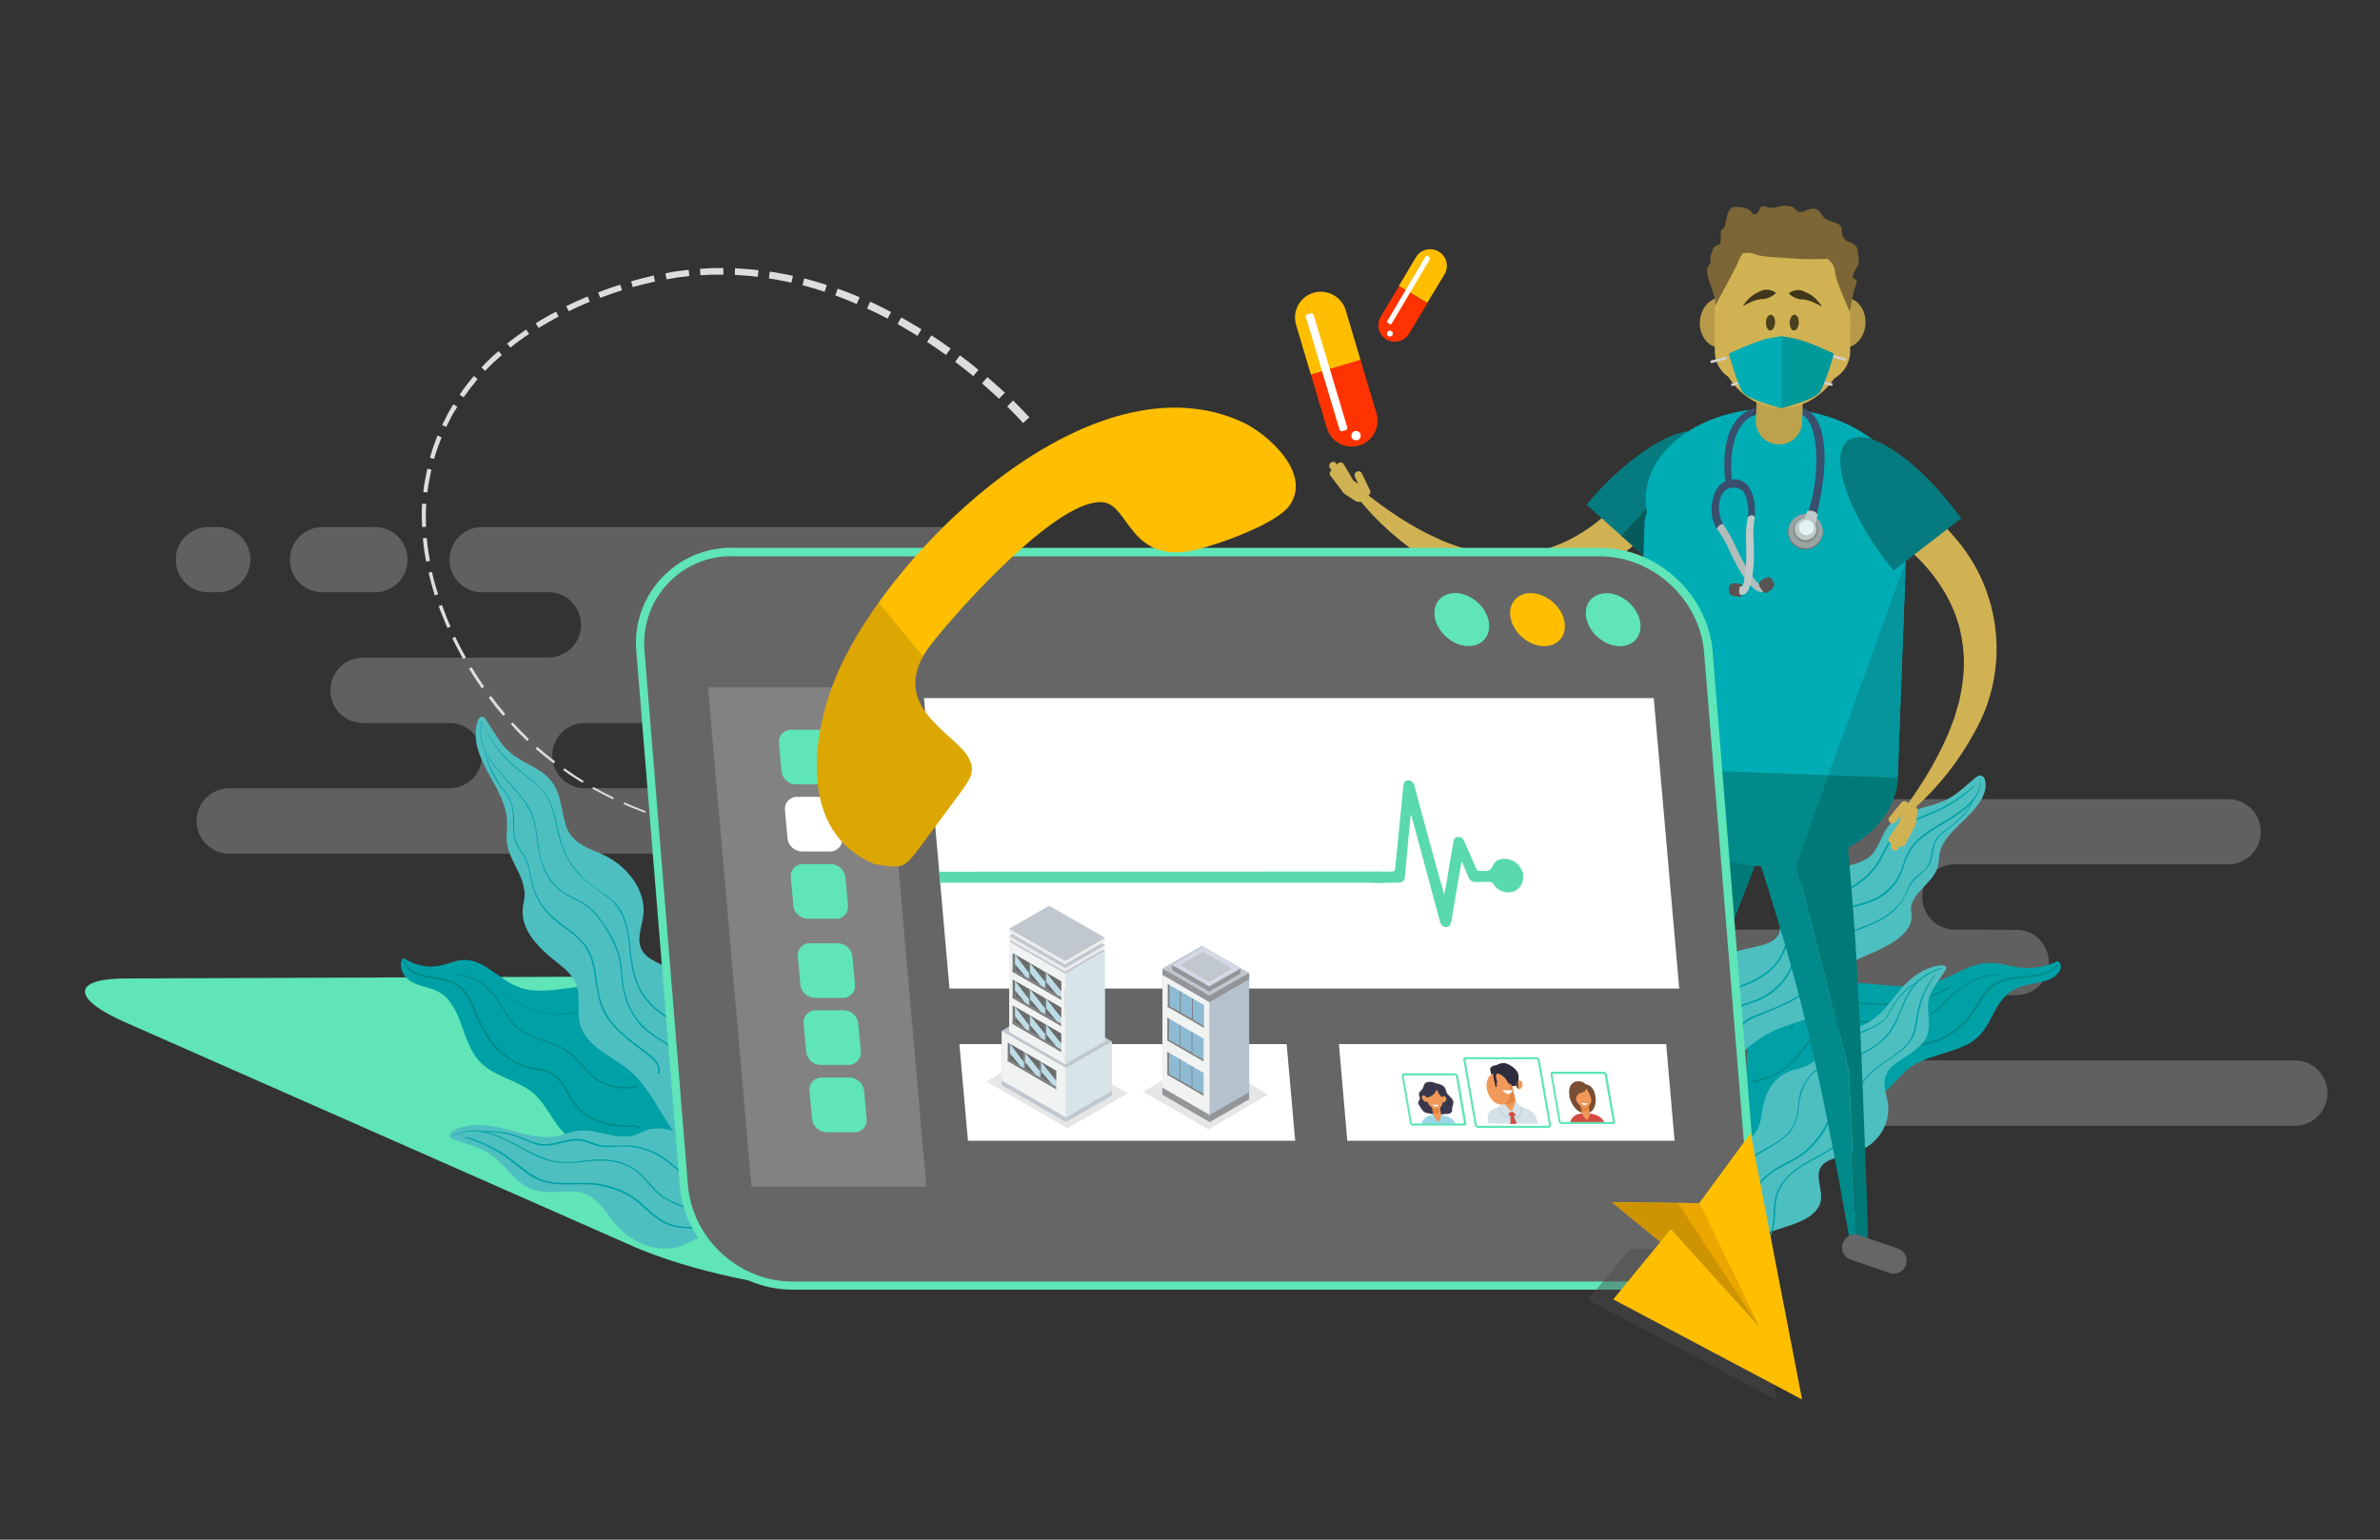 <?xml version="1.0" encoding="utf-8"?>
<!-- Generator: Adobe Illustrator 25.0.1, SVG Export Plug-In . SVG Version: 6.00 Build 0)  -->
<svg version="1.1" id="Layer_1" xmlns="http://www.w3.org/2000/svg" xmlns:xlink="http://www.w3.org/1999/xlink" x="0px" y="0px"
	 viewBox="0 0 1224 792" style="enable-background:new 0 0 1224 792;" xml:space="preserve">
<rect x="0" y="0" width="1224" height="792" fill="#333333" stroke="none"/>
<style type="text/css">
	.st0{opacity:0.33;}
	.st1{fill:#BDBDBD;}
	.st2{fill:#00A1A6;}
	.st3{opacity:0.15;}
	.st4{fill:#008989;}
	.st5{fill:#4EBFC1;}
	.st6{opacity:0.34;}
	.st7{fill:#5FE5B7;}
	.st8{fill-rule:evenodd;clip-rule:evenodd;}
	.st9{fill:#008A8A;}
	.st10{fill:#007A78;}
	.st11{fill:#D1B253;}
	.st12{fill:#057B7F;}
	.st13{fill:#055B5B;}
	.st14{fill:#666666;}
	.st15{fill:#00ADB4;}
	.st16{fill:#05959D;}
	.st17{fill:#B3007A;}
	.st18{fill:#B2BDBB;}
	.st19{fill:#394F6D;}
	.st20{fill:#595352;}
	.st21{fill:#BFCAC8;}
	.st22{fill:#2D405A;}
	.st23{fill:#6F7878;}
	.st24{fill:#9AA4A3;}
	.st25{fill:#848D8D;}
	.st26{fill:#E3F3F3;}
	.st27{fill:#BDA14B;}
	.st28{fill:#B79A49;}
	.st29{fill:#40361A;}
	.st30{fill:#4A3F1E;}
	.st31{fill:#7C6635;}
	.st32{fill:#D3CFCF;}
	.st33{fill:#00999A;}
	.st34{fill:#DDDDDD;}
	.st35{fill:#FFBF00;}
	.st36{fill:#FF3300;}
	.st37{fill:#FFFFFF;}
	.st38{fill:#828282;}
	.st39{fill-rule:evenodd;clip-rule:evenodd;fill:#59D9AC;}
	.st40{opacity:0.44;fill:#494949;enable-background:new    ;}
	.st41{fill:#CE9300;}
	.st42{fill:#EAA700;}
	.st43{opacity:0.1;enable-background:new    ;}
	.st44{fill:#C0C7CE;}
	.st45{fill:#F1F2F2;}
	.st46{fill:#D7E4E8;}
	.st47{fill:#BCDCE6;}
	.st48{fill:#7E7F82;}
	.st49{fill:#76777A;}
	.st50{fill:#6B6B6B;}
	.st51{fill:#EBECED;}
	.st52{fill:#939598;}
	.st53{fill:#B5C2CE;}
	.st54{fill:#8DBBD3;}
	.st55{fill:#D5D8E6;}
	.st56{fill:#9BD6E8;}
	.st57{fill:#3A384D;}
	.st58{fill:#F09959;}
	.st59{fill:#E38540;}
	.st60{fill:#7A4E34;}
	.st61{fill:#D54A41;}
	.st62{fill:#2E2D3D;}
	.st63{fill:#D5E1E8;}
	.st64{fill:#BDCCD4;}
	.st65{fill-rule:evenodd;clip-rule:evenodd;fill:#FFBF00;}
	.st66{clip-path:url(#SVGID_2_);}
	.st67{opacity:0.15;fill-rule:evenodd;clip-rule:evenodd;fill:#1A1A1A;enable-background:new    ;}
</style>
<g>
	<g id="Layer_1_1_">
		<g class="st0">
			<path class="st1" d="M847.7,427.9c0-9.3-7.5-16.8-16.8-16.8H804c-9.3,0-16.8,7.6-16.7,16.9c0,8.5,6.4,15.7,14.9,16.6h30.6
				C841.3,443.6,847.7,436.5,847.7,427.9z"/>
			<path class="st1" d="M766.8,427.9c0-9.3-7.6-16.8-16.8-16.8h-4.8c-9.3,0-16.8,7.6-16.7,16.9c0,8.5,6.4,15.7,14.9,16.6h8.5
				C760.4,443.7,766.8,436.5,766.8,427.9z"/>
			<path class="st1" d="M1005.8,478.2c-9.3,0.2-17-7.1-17.2-16.4c-0.2-9.3,7.1-17,16.4-17.2c0.3,0,0.5,0,0.8,0h142
				c9.2-1.1,15.8-9.4,14.8-18.6c-1-8.5-8.1-14.9-16.6-14.9H886.1c-9.3,0-16.8,7.6-16.7,16.9c0,8.5,6.4,15.7,14.9,16.6h36.2
				c9.3-0.2,17,7.1,17.2,16.4c0.2,9.3-7.1,17-16.4,17.2c-0.3,0-0.5,0-0.8,0h-36.2c0.6,0.1,1.2,0.1,1.8,0.1h-61.4
				c-9.3-0.2-17,7.1-17.2,16.4c-0.2,9.3,7.1,17,16.4,17.2c0.3,0,0.5,0,0.8,0h44.8c9.3,0.2,16.6,7.9,16.4,17.2
				c-0.2,9-7.4,16.2-16.4,16.4H756.4c-9.3,0-16.8,7.5-16.8,16.8c0,9.3,7.5,16.8,16.8,16.8h423.8c9.3,0,16.8-7.5,16.8-16.8
				c0-9.3-7.5-16.8-16.8-16.8H939.3c-9.3,0.2-17-7.1-17.2-16.4c-0.2-9.3,7.1-17,16.4-17.2c0.3,0,0.5,0,0.8,0h98
				c9.3-0.2,16.6-7.9,16.4-17.2c-0.2-9-7.4-16.2-16.4-16.4L1005.8,478.2z"/>
		</g>
		<path class="st2" d="M898.5,542.5c-0.2-8.8,8.3-16.3,16.5-23c6.5-5.2,13.6-10.5,23-12.8c17.9-4.2,38.6,4,56-1
			c10.6-3.1,19-10.8,30.5-10.4c4.3,0.2,8.4,1.5,12.7,2.2c7.2,1.1,14.5,0,21.1-3.1c3.7,2.9,0.2,7.6-4.6,9.5s-10.6,2.1-15.4,4
			c-13.4,5.2-12.6,19.4-23.1,27.2c-8.2,6.1-21.9,7.2-30.9,12.7c-8.3,5.1-11.8,13.5-21,17.7c-7.8,3.5-17.8,3.2-26.1,6
			c-7.5,2.5-12.9,7.3-19,11.3s-13.8,7.7-22,7"/>
		<g class="st3">
			<path class="st2" d="M1059.7,497c0.3,2.6-2.6,5.6-6.1,7c-4.8,1.8-10.6,2.1-15.4,3.9c-13.4,5.2-12.6,19.4-23.1,27.2
				c-8.3,6.1-21.9,7.2-30.9,12.7c-8.3,5.1-11.8,13.5-21,17.7c-7.8,3.5-17.8,3.2-26.1,6c-7.5,2.5-13,7.3-19,11.3s-13.7,7.7-22,7
				l1.8-35.2c7.1-3,13.8-6.8,21.9-8c9-1.4,18.7,0.4,27.4-1.8c10.3-2.6,16.4-10.3,26.1-14c10.5-4,24.2-2.9,34.2-7.6
				c12.7-6,16.4-20,31.1-23c5.3-1.1,11-0.4,16.2-1.4C1056.6,498.5,1058.2,497.9,1059.7,497z"/>
		</g>
		<path class="st4" d="M1057.9,495.9c-3.2,4.8-10.5,5.5-15.8,6.1c-5.1,0.5-10.5,0.8-15.1,3.2c-8.2,4.2-10.8,14-16.9,20.3
			c-3.6,3.7-7.8,6.6-12.5,8.7c-5.4,2.4-10.9,3.1-16.6,3.8c-4.7,0.6-8.9,2.1-12.4,5.4s-5.8,7.2-9.7,10c-4.6,3.3-10.3,5-15.9,5.9
			c-3.2,0.5-6.4,0.8-9.6,0.9c-2.9,0.1-6.1-0.4-8.9,0.5c-0.2,0.1-0.3,0.4-0.2,0.6c0.1,0.2,0.3,0.3,0.5,0.3c2.7-0.8,5.9-0.3,8.7-0.5
			c2.8-0.1,5.5-0.3,8.3-0.7c4.9-0.6,9.7-1.9,14.1-4c4.2-2.1,7.2-5.3,10.3-8.9c3.6-4.2,7.4-7.3,13.1-8.3s11.2-1.2,16.7-3.3
			c4.4-1.7,8.5-4.1,12.1-7.1c3.4-2.9,6.3-6.3,8.6-10.2c2.6-4.3,5-8.8,9.4-11.7c5.7-3.8,12.9-3.5,19.4-4.4c4.5-0.6,10.6-1.9,13-6.3
			c0-0.1,0-0.2-0.1-0.2S1058,495.8,1057.9,495.9L1057.9,495.9L1057.9,495.9z"/>
		<path class="st4" d="M1027.9,500.9c-9.5,0.6-18.4,4.8-25,11.6c-3.3,3.4-6.6,6.9-10.8,9.3c-4.5,2.5-9.6,3.4-14.6,3.7
			c-9.7,0.5-19.5-1.1-29.2,0.3c-4.4,0.5-8.6,2.1-12.3,4.5c-3.2,2.3-6,5.1-8.3,8.3c-3,3.8-5.8,7.6-9.7,10.6c-5.1,3.9-11.3,5.7-17.5,7
			c-0.5,0.1-0.3,0.9,0.2,0.8c9.5-1.9,17.6-5.6,23.8-13.1c5.8-7,10.6-14.1,20-16.5c9.7-2.5,20-0.9,29.9-1c8.9-0.2,17-2,23.8-8.2
			c3.9-3.6,7.2-7.9,11.7-10.8c5.4-3.4,11.6-5.5,18-6C1028.1,501.2,1028.1,500.9,1027.9,500.9L1027.9,500.9z"/>
		<path class="st4" d="M1002.4,507.6c-7.7,4.5-16.2,7.3-25.1,8.3c-9.1,1.1-18.2-0.6-27.3-0.3c-6.3,0.1-12.5,1.4-18.4,3.8
			c-4.4,1.8-9.1,4.6-10.8,9.4c-0.1,0.4,0.5,0.5,0.6,0.2c2.1-5.7,8.9-8.5,14.3-10.2c6.8-2,14-2.8,21.1-2.3c8.3,0.3,16.5,1,24.7-0.5
			c7.5-1.3,14.6-4,21.1-7.8c0.1-0.1,0.1-0.2,0-0.3C1002.5,507.6,1002.4,507.6,1002.4,507.6L1002.4,507.6z"/>
		<path class="st5" d="M1011.6,420.3c-5.8,5.6-12.4,11.3-14,18.2c-0.6,2.7-0.4,5.5-1.3,8.2c-1.4,4.1-5.3,7.6-8.5,11.2
			c-2.1,2.1-3.7,4.5-4.7,7.3c-0.8,2.6,0.2,5.1-0.1,7.7c-1.2,8.2-11.9,13.8-21.9,18c-4.9,2.1-10,4.2-12.8,7.7
			c-3.7,4.7-2.2,10.6-5,15.6c-0.1,0.1-0.1,0.2-0.2,0.3c-2.5,4.1-7.8,7.1-13.4,9.3s-11.7,3.8-17,6.2c-13.7,6.2-21.4,17.1-33.2,24.9
			c-0.6-1.4-0.9-3-0.9-4.6c0.2-7.2,6.8-14.7,5.5-22.2c-0.6-3.5-2.9-6.8-3.3-10.4c-0.4-3.7-0.5-7.3-0.4-11c0-6,1.6-12.9,10.5-16.5
			c6.6-2.7,16.2-3.1,21.2-6.6c5.4-3.9,2.8-9.3,2.6-14.2c-0.3-9.9,12.1-19.5,29.4-22.7c7.9-1.5,16.1-3.2,19.9-8.7s4.7-12.3,11.1-16.9
			c6.8-4.9,17.6-5.7,25.7-9.6c6.3-3.1,10.5-7.8,15.6-11.8c0.5-0.4,1.1-0.7,1.7-0.8h0.1c1.2,0,2.3,0.9,2.6,2.1
			C1022.6,407.8,1017.4,414.6,1011.6,420.3z"/>
		<g class="st6">
			<path class="st5" d="M1011.6,420.3c-5.8,5.6-12.4,11.3-14,18.2c-0.6,2.7-0.4,5.5-1.3,8.2c-1.4,4.1-5.3,7.6-8.5,11.2
				c-2.1,2.1-3.7,4.5-4.7,7.3c-0.8,2.6,0.2,5.1-0.1,7.7c-1.2,8.2-11.9,13.8-21.9,18c-4.9,2.1-10,4.2-12.8,7.7
				c-3.7,4.7-2.2,10.6-5,15.6c-0.1,0.1-0.1,0.2-0.2,0.3c-2.5,4.1-7.8,7.1-13.4,9.3s-11.7,3.8-17,6.2c-13.7,6.2-21.4,17.1-33.2,24.9
				c-0.6-1.4-0.9-3-0.9-4.6c2.4-10.6,6.9-20.8,16.9-28.7c5.6-4.4,12.6-7.8,17.7-12.5c6.3-5.7,9.2-12.9,12.8-19.6s8.5-13.7,17.1-17.6
				c7.3-3.3,15.6-4.9,22.6-8.6c4.5-2.4,9.2-5,11.9-8.5c3.2-4,3.6-8.8,3.4-13.4c-0.2-2.1-0.2-4.2,0.2-6.2c0.8-2.9,2.5-5.5,4.8-7.5
				c3.6-2.8,9.2-4.1,13.4-6.4c5-2.7,8.3-6.5,11.3-10.3c1.4-1.8,2.7-3.7,3.9-5.6c0.4-0.6,3.1-6.4,3.5-6.4c1.2,0,2.3,0.9,2.6,2.1
				C1022.6,407.8,1017.4,414.6,1011.6,420.3z"/>
		</g>
		<path class="st2" d="M1018.3,400.9c0.8,7.7-6.2,13.5-11.9,17.4s-12.2,7.1-17.8,11.5c-2.4,1.8-4.5,4.1-6.3,6.6
			c-1.9,2.9-2.9,6.2-4,9.5c-2.3,7.1-7.3,12.9-14,16.2c-6.9,3.4-14.7,3.6-21.5,7.3c-5.9,3.4-11.2,7.9-15.5,13.3
			c-4.4,5.4-4.7,12.3-8.2,18.2c-3.9,6.3-9.7,11-16.6,13.6c-7.1,2.7-14.4,4.2-20.2,9.3c-5,4.3-8.3,10.2-10.5,16.4
			c-0.2,0.4,0.5,0.6,0.6,0.2c2.6-6.1,5.6-11.9,10.7-16.2c6.2-5.2,13.9-6.5,21.2-9.5c5.6-2.3,10.4-6.1,14-11c1.6-2.2,2.9-4.6,3.8-7.2
			c1.4-3.8,2.1-7.8,4.4-11.2c4.4-6.2,10.1-11.3,16.7-15c6.8-3.8,14.9-4,21.8-7.5c5.5-2.7,9.9-7.2,12.5-12.8c1.5-3.4,2.3-7,3.9-10.3
			c1.7-3.4,4-6.3,7-8.6c6.5-5.3,14.3-8.7,20.9-13.9c4.9-3.8,10.1-9.2,9.2-15.9C1018.6,400.8,1018.2,400.8,1018.3,400.9L1018.3,400.9
			z"/>
		<path class="st2" d="M1015.1,404.1c-5.5,5-11.7,9.1-18.4,12.3c-6.5,3.1-13.8,4.9-19.5,9.5c-5,4-7.3,9.9-10.3,15.3
			c-3.4,6.2-8.5,11.3-14.6,14.8c-6.4,3.8-13.8,5.2-20.4,8.7c-5.2,2.8-8.5,7.2-10.7,12.6c-2.3,5.6-3.5,11.7-6.9,16.7
			c-4.5,6.4-11.5,10.1-18.6,12.7c-6.8,2.5-14.2,4.4-20,9c-5,4.1-8.2,10.2-6.7,16.7c0.1,0.4,0.6,0.2,0.6-0.2
			c-2.9-16.7,17.6-21.1,29-25.7c5.9-2.4,11.5-5.8,15.5-10.8c3.4-4.3,4.9-9.6,6.7-14.7c2.1-6.2,5-11.8,10.9-15.2
			c6.3-3.6,13.6-5,20-8.5c5.4-2.9,10.1-6.9,13.7-11.9c3.6-5.2,5.5-11.4,9.6-16.2c5.5-6.3,14-8.4,21.3-11.8c7-3.2,13.5-7.6,19.1-13
			C1015.5,404.2,1015.3,404,1015.1,404.1L1015.1,404.1z"/>
		<path class="st2" d="M1014.7,411.3c-2.9,6.4-7.7,11-13.3,15c-2.1,1.3-4,3-5.5,4.9c-1.3,2.2-2.2,4.7-2.5,7.3
			c-0.5,2.9-1.1,6-3.1,8.3s-4.8,3.5-6.7,5.9s-2.7,5-3.9,7.5c-1.3,2.6-3.1,5.1-5.2,7.1c-4.7,4.6-10.6,7.2-16.7,9.5
			c-5.1,2-10.5,4-14.6,7.8c-3.8,3.6-5.5,8.5-7.4,13.2c-2.3,6-5.5,10.6-10.8,14.2c-5.9,4-12.7,6.5-19.2,9.1
			c-3.5,1.4-11.5,3.6-10.6,8.7c0.1,0.5,0.8,0.3,0.8-0.2c-0.6-3.7,5.2-5.7,7.8-6.8c3-1.2,6-2.5,9-3.7c5-2.1,10-4.4,14.4-7.7
			c3.8-2.9,6.7-6.7,8.4-11.1c2.2-5.4,3.7-11.1,8.1-15.2c4.5-4.3,10.9-6.2,16.5-8.5c5.1-2.1,10.1-4.5,14.2-8.4
			c3.9-3.7,5.6-8,8.1-12.7c2.6-5,8.5-6.8,10.5-12.3c1-2.9,1-5.9,2-8.8c1.3-3.9,4.3-6.1,7.5-8.4c5.4-3.9,10-8.6,12.7-14.8
			C1015,411.2,1014.8,411.1,1014.7,411.3L1014.7,411.3z"/>
		<path class="st5" d="M976,510.7c-4.9,6.1-9.3,12.7-17.6,16.6c-3.2,1.5-7,2.6-10.1,4.3c-4.8,2.6-7.7,6.6-10.9,10.2
			c-2.1,2.4-4.6,4.5-7.4,6.1c-3.1,1.7-6.7,2-9.9,3.3c-10,4.2-12.8,13.4-14,21.5c-0.6,4-1.2,8.2-4.6,11.4c-4.5,4.3-12.8,5.9-18,9.8
			c-0.1,0.1-0.2,0.1-0.3,0.2c-4.3,3.3-5.9,8-6.4,12.5s0,9-0.8,13.5c-2.3,11.3-13.1,20.8-18.3,31.6c2.1-0.2,4.3-0.7,6.3-1.4
			c9.3-3.2,16.1-10.5,26.3-12.9c4.8-1.1,10-1,14.8-2.3s9.8-2.8,14.5-4.4c7.8-2.5,16-6.4,16.9-13.6c0.7-5.3-2.8-11.6-0.3-16.3
			c2.7-5.1,10.9-5.7,17.2-7.7c12.9-4,20.1-16,17-28.3c-1.4-5.6-2.7-11.6,2.9-16.4s13.8-8.2,17.1-14.2c3.5-6.4,0-13.6,1.6-20.4
			c1.3-5.3,5.6-9.9,8.6-14.9c0.3-0.4,0.5-0.9,0.3-1.4c0,0,0,0,0,0c-0.4-0.9-2.3-1-3.8-0.8C987.4,498.4,980.9,504.6,976,510.7z"/>
		<g class="st6">
			<path class="st5" d="M976,510.7c-4.9,6.1-9.3,12.7-17.6,16.6c-3.2,1.5-7,2.6-10.1,4.3c-4.8,2.6-7.7,6.6-10.9,10.2
				c-2.1,2.4-4.6,4.5-7.4,6.1c-3.1,1.7-6.7,2-9.9,3.3c-10,4.2-12.8,13.4-14,21.5c-0.6,4-1.2,8.2-4.6,11.4c-4.5,4.3-12.8,5.9-18,9.8
				c-0.1,0.1-0.2,0.1-0.3,0.2c-4.3,3.3-5.9,8-6.4,12.5s0,9-0.8,13.5c-2.3,11.3-13.1,20.8-18.3,31.6c2.1-0.2,4.3-0.7,6.3-1.4
				c12.7-6,23.9-13.2,30-22.8c3.3-5.4,4.8-11.3,8.7-16.6c4.8-6.4,12.8-11.3,20-16.5s14.1-11.2,15.5-18.3c1.2-6.1-0.3-12,1.6-18
				c1.2-3.9,2.6-7.9,6-11.2c3.8-3.7,9.8-6,15.9-7.8c2.7-0.7,5.4-1.6,8-2.7c2.8-1.4,6.3-3.9,7.6-6.2c2.1-3.5,1.4-7.5,2.6-11.2
				c1.4-4.3,4.9-8,8.6-11.5c1.8-1.7,3.7-3.3,5.6-4.9c0.6-0.5,6.9-4.6,6.8-4.9c-0.4-0.9-2.3-1-3.8-0.8
				C987.4,498.4,980.9,504.6,976,510.7z"/>
		</g>
		<path class="st2" d="M998.1,498c-5.5,1.3-10.3,4.4-13.9,8.7c-3.5,4.2-5.5,9.3-7.5,14.3c-2.8,6.9-6.4,12.8-12.8,17
			c-5.7,3.7-12.1,6.2-16.9,11c-4.2,4.1-6.7,9.3-6.1,15.3c0.5,4.5,1,8.3-0.9,12.5c-1.7,3.5-3.9,6.8-6.4,9.7c-2.3,3-5.1,5.7-8.3,7.8
			c-3.1,2-6.5,3.5-9.7,5.3c-5.3,3-10.4,7.1-13.5,12.5c-1.5,2.6-2.4,5.5-2.6,8.5c-0.3,4.5,0.3,8.9-1.8,13.2
			c-3.6,7.3-11.3,11.9-18,16.1c-0.1,0.1-0.2,0.3-0.1,0.5c0.1,0.1,0.3,0.2,0.4,0.1c5.6-3.2,11.3-7,15.5-12c1.7-1.9,2.9-4.2,3.8-6.6
			c1.1-3.3,0.8-6.8,0.9-10.3c0.2-7.2,4.5-13,10-17.4c5.7-4.5,12.7-6.7,18.3-11.2c5.4-4.4,9.7-10.1,12.5-16.5c1.2-3,1.5-6.2,1-9.4
			c-0.5-3.8-0.9-7.2,0.7-10.9c3-6.9,9.6-10.8,15.9-14.3c5.5-3.1,10.8-6.3,14.3-11.8c3.7-5.7,5.3-12.5,8.7-18.4
			c3.5-6.5,9.5-11.3,16.7-13.3c0.1,0,0.1-0.1,0.1-0.2S998.2,498,998.1,498L998.1,498z"/>
		<path class="st2" d="M995,501.5c-4,5-6.9,10.7-8.5,17c-1.7,6.9-1.2,13.8-6.5,19.3c-4.3,4.4-9.9,7.4-14.7,11.1
			c-4.7,3.5-8.5,8.2-10.9,13.5c-1,2.3-1.6,4.8-1.8,7.3c-0.4,4.1,0,8.4-2,12.2c-2.5,4.8-7.5,7.9-12,10.6c-9.5,5.5-21,10.2-25,21.4
			c-2.6,7.4,0,16-4.3,22.9c-3.8,6.2-11.2,9.7-18.1,11.3c-0.4,0.1-0.2,0.7,0.2,0.6c5.9-1,11.4-3.7,15.7-7.8c4.3-4.2,5.5-9.6,5.8-15.4
			c0.2-3.6,0.2-7.2,1.2-10.7c1.2-3.8,3.4-7.1,6.3-9.9c4.4-4.3,10.1-7.1,15.5-10.1c4.4-2.5,9.1-5,12.6-8.8c4.2-4.5,4.2-9.7,4.7-15.6
			c0.7-6.9,3.9-13.3,9-18.1c4.6-4.5,10.4-7.5,15.4-11.6c2.3-1.7,4.2-3.8,5.7-6.2c1.8-3,2.4-6.5,2.9-10c1-8.3,4.1-16.3,9.2-23
			C995.5,501.5,995.2,501.3,995,501.5L995,501.5z"/>
		<path class="st2" d="M986.1,504.7c-4.9,2.9-9.1,6.9-12.2,11.7c-1.7,2.7-2.8,5.8-5.2,8.1c-2.1,1.8-4.6,3.3-7.2,4.3
			c-4.1,1.8-8.9,3.4-11.8,6.9c-1.9,2.3-2.8,5-5.2,7c-2.6,2.2-5.7,3.7-8.5,5.8c-4.1,2.9-7.4,6.9-9.5,11.5c-2.2,5.4-1.4,11.4-3.3,16.8
			c-3.9,11-18,13.5-25.7,21.1c-4.3,4.2-6.3,9.8-7.4,15.6c-1,5.5,0,15.3-7,16.9c-0.5,0.1-0.3,0.9,0.2,0.8c4.7-1,5.8-5.2,6.4-9.4
			c0.8-5.8,1.3-11.7,3.8-17c5.2-10.7,17.6-13.2,25.7-20.9c4-3.8,5.3-8.7,5.9-14.1c0.7-6.6,2.2-12.2,6.9-17.1
			c4.1-4.2,9.7-6.3,13.8-10.5c2-2,2.8-4.9,4.9-6.9c2.1-1.8,4.6-3.3,7.2-4.2c5.2-2.4,10.6-4.3,13.6-9.5c1.8-3.2,3.4-6.3,5.9-9.1
			c2.6-2.8,5.5-5.3,8.8-7.4C986.4,504.9,986.3,504.6,986.1,504.7L986.1,504.7z"/>
		<g class="st0">
			<path class="st1" d="M209.6,287.9c0-9.3-7.5-16.8-16.8-16.8h-26.9c-9.3,0-16.8,7.5-16.8,16.8c0,8.6,6.4,15.8,15,16.7h30.6
				C203.2,303.6,209.6,296.5,209.6,287.9z"/>
			<path class="st1" d="M128.8,287.9c0-9.3-7.5-16.8-16.8-16.8h-4.8c-9.3,0-16.8,7.5-16.8,16.8c0,8.6,6.4,15.8,15,16.7h8.5
				C122.3,303.6,128.7,296.4,128.8,287.9z"/>
			<path class="st1" d="M367.7,338.2c-9.3-0.2-16.6-7.9-16.4-17.2c0.2-9,7.4-16.2,16.4-16.4h142c9.2-1,15.9-9.3,14.9-18.5
				c-0.9-8.5-8.1-15-16.7-15H248c-9.3,0-16.8,7.5-16.8,16.8c0,8.6,6.4,15.8,15,16.7h36.2c9.3,0.2,16.6,7.9,16.4,17.2
				c-0.2,9-7.4,16.2-16.4,16.4h-36.2c0.6,0.1,1.2,0.1,1.9,0.1h-61.4c-9.3,0-16.8,7.5-16.8,16.8c0,9.3,7.5,16.8,16.8,16.8h44.8
				c9.3,0.2,16.6,7.9,16.4,17.2c-0.2,9-7.4,16.2-16.4,16.4H118.3c-9.3-0.2-17,7.1-17.2,16.4c-0.2,9.3,7.1,17,16.4,17.2
				c0.3,0,0.5,0,0.8,0h423.8c9.3-0.2,16.6-7.9,16.4-17.2c-0.2-9-7.4-16.2-16.4-16.4H301.2c-9.3,0.2-17-7.1-17.2-16.4
				c-0.2-9.3,7.1-17,16.4-17.2c0.3,0,0.5,0,0.8,0h98c9.3,0,16.8-7.5,16.8-16.8c0-9.3-7.5-16.8-16.8-16.8L367.7,338.2z"/>
		</g>
		<path class="st7" d="M853.2,660.9l-427.1,1.6c-27.1,0.1-71.3-9.5-98.3-21.4L66.6,525.9c-27-11.9-26.8-21.7,0.3-21.8l427.1-1.6
			c27.1-0.1,71.3,9.5,98.3,21.4l261.1,115.1C880.4,651,880.3,660.8,853.2,660.9z"/>
		<path class="st7" d="M855,661.8l-427.1,1.6c-28.2,0.1-74-9.9-102.1-22.2L64.7,526c-13.7-6-21.1-11.7-21-16s7.7-6.7,21.3-6.7
			l427.1-1.6c28.2-0.1,74,9.9,102.1,22.2L855.3,639c13.6,6,21.1,11.7,21,16S868.7,661.8,855,661.8z M68.7,505
			c-12.5,0-19.4,2.2-19.5,6.1c-0.1,3.9,6.8,9.1,19.3,14.6L329.7,641c26,11.5,68.4,20.7,94.5,20.6l427.1-1.6
			c12.5,0,19.4-2.2,19.5-6.2s-6.8-9.1-19.2-14.6L590.3,524.1c-26-11.5-68.4-20.7-94.5-20.6L68.7,505z"/>
		<path class="st2" d="M352.5,555.5c0.1-11.5-7.5-21.4-15-30.1c-5.9-6.8-12.3-13.8-20.8-16.7c-16.2-5.6-35,5.3-50.9-1.3
			c-9.6-4-17.3-14.2-27.7-13.6c-3.9,0.2-7.6,2-11.5,2.9c-6.7,1.4-13.6-0.1-19.1-4c-3.3,3.8-0.1,10,4.2,12.4s9.6,2.7,14,5.2
			c12.2,6.8,11.4,25.5,20.9,35.7c7.5,8.1,19.9,9.4,28.1,16.7c7.5,6.7,10.7,17.7,19.1,23.2c7,4.6,16.2,4.2,23.7,7.9
			c6.8,3.3,11.7,9.5,17.2,14.8s12.5,10.1,20,9.2"/>
		<g class="st3">
			<path class="st2" d="M206.2,495.9c-0.2,3.4,2.3,7.3,5.6,9.1c4.4,2.4,9.6,2.7,14,5.2c12.2,6.8,11.4,25.5,20.9,35.7
				c7.5,8,19.9,9.4,28.1,16.7c7.5,6.7,10.7,17.7,19.1,23.2c7,4.6,16.2,4.2,23.7,7.9c6.8,3.3,11.8,9.5,17.2,14.8s12.5,10.1,20,9.2
				l-1.7-46.1c-6.4-4-12.6-8.9-19.9-10.5c-8.1-1.8-17,0.5-24.9-2.3c-9.4-3.4-14.9-13.5-23.7-18.3c-9.6-5.3-22-3.8-31-10
				c-11.6-7.8-14.9-26.2-28.2-30.1c-4.8-1.4-10-0.5-14.7-1.9C209,497.9,207.5,497.1,206.2,495.9z"/>
		</g>
		<path class="st4" d="M207.5,494.7c3.9,10.8,18.7,7.1,26.6,11.9c4.7,2.8,7.3,8,9.4,12.9s3.9,9.6,6.9,14
			c5.7,8.6,13.9,14.9,24.2,16.6c2.9,0.5,6,0.8,8.6,2.3c2.4,1.5,4.4,3.5,5.9,5.9c2.6,3.9,4.5,8.2,7.7,11.7c3.7,3.9,8.5,6.7,13.8,8.1
			c2.7,0.7,5.4,1.2,8.2,1.5c3,0.3,7.2-0.5,10,0.7c0.5,0.2,1-0.5,0.4-0.8c-1.9-0.8-3.9-0.6-6-0.6c-2.9,0-5.9-0.3-8.8-0.8
			c-5.4-1-10.8-3-14.9-6.6c-6.7-5.8-8.6-16.8-17.3-20.5c-2.6-1.1-5.4-1.4-8.2-1.9c-2.9-0.5-5.8-1.4-8.4-2.8
			c-4.8-2.5-9-6.1-12.3-10.4c-3.2-4.3-5.9-9.1-7.8-14.2c-1.8-4.3-3.5-8.7-6.5-12.3c-3.8-4.5-9.1-5.9-14.8-6.7
			c-6.2-0.9-13.3-2-16.2-8.3C207.7,494.4,207.4,494.5,207.5,494.7L207.5,494.7z"/>
		<path class="st4" d="M235,501.4c8.1,1.2,15.4,5.6,20.2,12.3c4.2,5.9,6.8,13.7,13.5,17.4s14.1,5.1,20.7,8.7c3.5,2,6.5,4.7,9.1,7.8
			c2.2,2.8,4.7,5.4,7.5,7.6c6.2,4.3,13.9,5.8,21.3,4.1c0.5-0.1,0.3-0.9-0.2-0.8c-7.9,1.8-16.2-0.2-22.4-5.4c-2.9-2.4-5-5.5-7.6-8.3
			c-2.3-2.4-5-4.5-8-6c-6.5-3.4-14-4.8-20.4-8.5c-7-4.1-9.6-13.1-14.6-19.1c-4.8-5.7-11.6-9.3-18.9-10.2
			C234.9,501.1,234.8,501.4,235,501.4L235,501.4z"/>
		<path class="st4" d="M258,510.2c5.2,4.6,11.4,8,18,10c8,2.4,15.9,1.4,24.1,1c11.8-0.7,28.1,3.4,31.6,16.6c0.1,0.2,0.3,0.2,0.4,0.2
			c0.1-0.1,0.2-0.2,0.2-0.3c-2.6-10.7-15.2-16.4-25.3-17.1c-8.8-0.7-17.6,1.9-26.4,0.3c-8.3-1.5-16-5.3-22.4-10.8
			C258,509.8,257.8,510.1,258,510.2L258,510.2z"/>
		<path class="st5" d="M250.9,397.2c4.3,8,9.5,16,9.9,25.1c0.2,3.6-0.5,7.3-0.1,10.9c0.6,5.5,3.6,10.5,6,15.5
			c1.6,3.1,2.7,6.5,3.1,10c0.4,3.5-1,6.6-1,10c-0.1,10.8,8.7,19.2,17,25.8c4.1,3.2,8.4,6.6,10.4,11.4c2.6,6.5,0.4,14.1,2.1,20.8
			c0,0.1,0.1,0.2,0.1,0.3c1.6,5.7,6,10.1,10.7,13.5s9.9,6.2,14.4,9.9c11.4,9.5,16.7,24.5,26.1,36c0.8-1.9,1.3-3.9,1.5-5.9
			c1-9.5-3.9-19.9-1.6-29.4c1.1-4.5,3.6-8.6,4.5-13.2s1.5-9.6,2.1-14.3c0.9-7.9,0.5-16.9-6.9-22.6c-5.6-4.2-14.2-5.8-18.2-10.9
			c-4.3-5.6-1.1-12.5-0.2-18.8c1.8-12.9-8-26.7-23-32.7c-6.9-2.7-14-5.9-16.6-13.5s-2.4-16.5-7.5-23.1c-5.4-7.1-15-9.3-21.7-15.2
			c-5.2-4.6-8.3-11.2-12.3-16.9c-0.3-0.6-0.8-1-1.4-1.2c0,0,0,0-0.1,0c-1.2-0.3-2.2,1.2-2.6,2.4
			C242.8,379.9,246.5,389.3,250.9,397.2z"/>
		<g class="st6">
			<path class="st5" d="M250.9,397.2c4.3,8,9.5,16,9.9,25.1c0.2,3.6-0.5,7.3-0.1,10.9c0.6,5.5,3.6,10.5,6,15.5
				c1.6,3.1,2.7,6.5,3.1,10c0.4,3.5-1,6.6-1,10c-0.1,10.8,8.7,19.2,17,25.8c4.1,3.2,8.4,6.6,10.4,11.4c2.6,6.5,0.4,14.1,2.1,20.8
				c0,0.1,0.1,0.2,0.1,0.3c1.6,5.7,6,10.1,10.7,13.5s9.9,6.2,14.4,9.9c11.4,9.5,16.7,24.5,26.1,36c0.8-1.9,1.3-3.9,1.5-5.9
				c-0.6-14-3.1-27.8-10.9-39.2c-4.4-6.3-10.2-11.5-14.1-18.2c-4.8-8.2-6.4-17.7-8.6-26.9s-5.6-18.7-12.8-24.8
				c-6.1-5.1-13.3-8-19-13.6c-3.7-3.6-7.5-7.5-9.5-12.3c-2.2-5.6-1.9-11.8-1-17.8c0.5-2.7,0.8-5.4,0.8-8.1
				c-0.2-3.6-1.3-7.1-3.2-10.2c-2.9-4-7.6-6.3-11.1-9.7c-4.1-4-6.5-9.4-8.6-14.6c-1-2.5-1.8-5.1-2.7-7.7c-0.3-0.9-1.8-8.6-2.1-8.7
				c-1.2-0.3-2.2,1.2-2.6,2.4C242.8,379.9,246.5,389.3,250.9,397.2z"/>
		</g>
		<path class="st2" d="M247.5,371.3c-3.2,15.4,10.4,26.6,19.1,37.2c2.8,3.3,5.2,7,6.9,11c1.7,4.2,2.2,8.7,2.7,13.2
			c0.9,7.2,2.3,14.1,6.6,20.1c1.8,2.5,4,4.7,6.5,6.4c3.4,2.4,7.4,3.7,10.8,5.9c6.9,4.4,11.2,11.9,14.8,18.9c2.3,4.3,3.7,9,4.2,13.8
			c0.4,3.7,0.5,7.5,1.3,11.1c1.3,6.7,4.3,13,8.7,18.2c6,6.8,15.3,9.4,20.7,17c5,7,6.8,15.6,8.2,23.9c0.1,0.4,0.7,0.3,0.6-0.1
			c-0.7-6.8-2.6-13.4-5.5-19.6c-3.3-6.7-8.4-10.8-14.6-14.6c-7.2-4.4-12.4-10.2-15.5-18.1c-1.4-3.7-2.3-7.5-2.7-11.4
			c-0.4-3.9-0.5-7.9-1.4-11.7c-1.8-7.2-6.1-14.6-10.6-20.4c-1.9-2.6-4.3-4.9-6.9-6.8c-3.3-2.3-7.1-3.6-10.5-5.7
			c-6.7-4-11.1-11.1-12.9-18.6c-1.9-8-1.4-16.3-5-23.8c-7.5-15.2-29-26.3-25.3-45.8C247.8,371.1,247.5,371.1,247.5,371.3
			L247.5,371.3z"/>
		<path class="st2" d="M249.8,376.1c3.5,6.4,8,12.2,13.4,17.2c5.6,5.2,12.7,9,17.1,15.3s5.2,14.1,7,21.3c1.6,6.7,4.7,13,9,18.4
			c4.8,5.9,11.1,9.2,16.9,13.9s8.5,11.4,9.6,18.8c1.1,6.9,1.2,14,3.1,20.9c1.8,6.5,5.4,12.3,10.4,16.8c6,5.4,13.6,8.6,19.1,14.5
			c6.1,6.7,8.5,16,6.2,24.9c0,0.2,0,0.3,0.2,0.4c0.2,0,0.3,0,0.4-0.2l0,0c1.8-6.4,1.2-13.2-1.8-19.2c-3-6.2-8.5-10.3-14.1-14
			c-6.7-4.4-12.9-8.9-16.8-16.1c-3.7-6.8-4.5-14.3-5.3-21.9c-0.7-6.4-1.5-13.1-4.9-18.8c-3.9-6.5-10.9-9.6-16.6-14.2
			c-6-5-10.6-11.4-13.3-18.8c-2.6-7.1-3.1-14.9-6.1-21.9c-3.2-7.7-9.5-12-15.8-17c-7.1-5.6-13.1-12.5-17.6-20.4
			c-0.1-0.1-0.2-0.1-0.3,0C249.8,375.9,249.8,376,249.8,376.1L249.8,376.1z"/>
		<path class="st2" d="M249.1,385.3c1.2,6.9,3.9,13.4,8,19c1.8,2.4,3.9,4.7,5.1,7.5c1.7,3.6,1.7,7.7,1.7,11.6
			c-0.1,2.7,0.1,5.4,0.6,8c0.7,3.3,2.6,5.5,4.4,8.2c3.8,5.6,3.4,12.9,5.8,19.1c2,5.2,5.3,9.9,9.4,13.7c4.7,4.2,10.3,7.2,14.6,11.9
			c9.4,10.1,5.8,24.8,11.7,36.3c3,5.8,7.8,10.4,12.8,14.5c2.6,2.1,5.3,4.1,7.9,6.1c3.3,2.5,8.3,5.9,7.2,10.7
			c-0.1,0.5,0.6,0.7,0.8,0.2c1.3-5.5-4.3-9.2-8.1-12.1c-5.1-3.9-10.3-7.6-14.7-12.4c-4.5-5-7.4-11.2-8.5-17.8
			c-1.1-6.3-1.4-12.8-3.9-18.8c-2.3-5.5-6.6-9.5-11.4-13c-5.6-4.2-11-8.1-14.7-14.2c-1.5-2.6-2.8-5.3-3.6-8.2c-1-3.4-1.4-7-2.3-10.4
			c-0.8-2.9-2.2-5.5-4-7.9c-2.3-3.2-3.5-6.9-3.5-10.8c-0.1-3.2,0.1-6.5-0.4-9.7c-0.5-3.5-1.9-6.8-4.2-9.6c-5.1-6.8-9-13.6-10.6-22.2
			C249.4,385,249.1,385.1,249.1,385.3L249.1,385.3z"/>
		<path class="st5" d="M260,580.8c8.8,2.3,17.8,5.4,26.7,3.6c3.5-0.7,7-2.2,10.5-2.7c5.5-0.7,11,1,16.5,2.1
			c3.4,0.8,6.9,1.1,10.4,0.7c3.5-0.5,6.2-2.5,9.5-3.4c10.4-2.7,20.7,3.9,29,10.4c4.1,3.2,8.4,6.6,13.5,7.4c6.9,1,13.8-3,20.8-2.8
			c0.1,0,0.3,0,0.4,0c5.9,0.2,11.2,3.4,15.7,7.2s8.3,8.2,13,11.7c12,8.8,27.8,10.4,41.1,16.8c-1.6,1.2-3.4,2.2-5.4,2.8
			c-9,3.2-20.2,0.9-29,5.4c-4.1,2.1-7.4,5.6-11.7,7.5s-9,3.8-13.4,5.4c-7.4,2.8-16.3,4.5-23.6-1.4c-5.4-4.4-8.9-12.3-14.9-15
			c-6.5-2.8-12.4,1.9-18.3,4.2c-12.1,4.8-27.9-1.4-37.2-14.6c-4.3-6-9-12.3-17-13s-16.5,1.6-24.2-1.8c-8.2-3.6-12.6-12.4-20-17.4
			c-5.7-4-12.8-5.4-19.4-7.9c-0.6-0.2-1.2-0.6-1.5-1.1l0,0c-0.6-1.1,0.6-2.4,1.7-3.2C241.2,577.2,251.2,578.5,260,580.8z"/>
		<g class="st6">
			<path class="st5" d="M260,580.8c8.8,2.3,17.8,5.4,26.7,3.6c3.5-0.7,7-2.2,10.5-2.7c5.5-0.7,11,1,16.5,2.1
				c3.4,0.8,6.9,1.1,10.4,0.7c3.5-0.5,6.2-2.5,9.5-3.4c10.4-2.7,20.7,3.9,29,10.4c4.1,3.2,8.4,6.6,13.5,7.4c6.9,1,13.8-3,20.8-2.8
				c0.1,0,0.3,0,0.4,0c5.9,0.2,11.2,3.4,15.7,7.2s8.3,8.2,13,11.7c12,8.8,27.8,10.4,41.1,16.8c-1.6,1.2-3.4,2.2-5.4,2.8
				c-13.8,2.8-27.7,3.6-40.6-1.2c-7.2-2.7-13.6-7.2-21-9.4c-9-2.7-18.7-2-28.2-2s-19.5-1-27.1-6.5c-6.4-4.7-10.9-11-17.8-15.3
				c-4.4-2.8-9-5.5-14.2-6.3c-5.9-0.9-11.9,1-17.5,3.2c-2.5,1.1-5.1,2-7.7,2.7c-3.6,0.7-7.2,0.5-10.7-0.7c-4.6-1.8-7.9-5.9-12-8.5
				c-4.9-3-10.6-4.1-16.3-4.9c-2.7-0.4-5.4-0.6-8.1-0.8c-0.9-0.1-8.8,0.3-8.9,0c-0.6-1.1,0.6-2.4,1.7-3.2
				C241.2,577.2,251.2,578.5,260,580.8z"/>
		</g>
		<path class="st2" d="M234.1,584c15.8-7.2,30.7,6.5,44.6,11.9c7.6,3,14.8,2.6,22.8,1.6s16.3-0.7,23.5,3.6
			c6.5,3.9,9.9,11.1,16.3,15.2c6.1,3.9,13.6,6,20.6,7.4c3.8,0.8,7.8,0.9,11.7,0.3c4.1-0.5,8.2-1.4,12.5-1.4
			c7.6-0.1,15.4,1.7,21.7,6.1c3.8,2.6,6.7,6.2,10.1,9.2c2.7,2.3,5.9,4.2,9.2,5.4c7.7,2.8,16.3,2.7,24.3,1.8c0.4,0,0.4-0.7,0-0.7
			c-7.7,0.5-15.5,0.8-23-1.5c-4-1.3-7.6-3.3-10.7-6.1c-2.9-2.5-5.4-5.4-8.4-7.8c-5.4-4-11.8-6.4-18.5-6.9c-3.6-0.3-7.1-0.2-10.7,0.3
			c-4.6,0.6-9.2,1.7-13.9,1.3c-4.5-0.5-9-1.5-13.3-3c-3.7-1.1-7.3-2.6-10.6-4.5c-6.6-4-10-11.4-16.6-15.4
			c-6.1-3.8-13.4-4.9-20.5-4.3c-4.2,0.3-8.3,1.1-12.4,1.3c-4.2,0.1-8.4-0.5-12.3-1.9c-14.7-5.1-30-20-46.5-12.1
			C233.7,583.8,233.9,584,234.1,584L234.1,584z"/>
		<path class="st2" d="M239.1,585.2c7.5,2.2,14.6,5.5,21,10c5.9,4.1,11,9.7,17.8,12.2c7,2.6,14.7,1.7,22.1,1.8
			c8.1-0.1,16.1,2,23.2,5.9c6.3,3.7,10.8,9.7,17.1,13.4c6.1,3.6,13.2,3.7,20,3c7.6-0.8,15.2-2.5,22.9-1.4c8.3,1.2,15,5.3,21.1,10.9
			c5.3,4.8,10.5,10.1,17.5,12.2c7.1,2.2,14.7,1.4,21.2-2.2c0.3-0.2,0-0.7-0.3-0.5c-6.7,3.5-14.6,4.1-21.7,1.6c-7-2.6-12-8.2-17.5-13
			c-4.9-4.5-10.9-7.7-17.4-9.3c-7.1-1.5-14.2-0.5-21.3,0.4c-7.5,1-15.5,1.9-22.5-1.6c-6.5-3.2-11-9.4-17.1-13.3
			c-5.7-3.6-12.1-5.8-18.8-6.6c-7.8-0.9-15.7,0.6-23.4-0.8c-8.8-1.5-14.7-7.9-21.6-12.8c-6.6-4.7-14-8.2-21.9-10.3
			c-0.1,0-0.2,0.1-0.2,0.2C238.9,585.1,239,585.2,239.1,585.2L239.1,585.2z"/>
		<path class="st2" d="M248,582.3c7.8-0.4,15.6,1.2,22.7,4.5c2.4,1.2,5,2.1,7.7,2.5c3.1,0.2,6.1-0.2,9.1-1c3.2-0.7,6.4-1.7,9.7-1.6
			c3.9,0.1,6.9,2.2,10.6,3c2.9,0.5,6,0.6,8.9,0.2c3.6-0.3,7.2-0.1,10.8,0.5c7,1.3,12.8,4.8,18.2,9.3c4.3,3.6,8.5,7.4,13.8,9.3
			c6.2,2.3,12.8,1.5,19.2,0.9c6.8-0.7,13.5-0.9,19.9,1.7c6.8,2.7,12.5,7.5,18.1,12.1c3.9,3.2,9.5,9,15,6.1c0.5-0.2,0.1-0.9-0.4-0.7
			c-3.7,1.9-7.5-0.8-10.4-3c-2.5-2-4.9-4-7.4-6c-4.4-3.5-8.9-6.8-14-9c-5.9-2.5-11.9-2.8-18.2-2.3c-6.9,0.6-14.1,1.9-20.9-0.3
			c-6.3-2.1-11-6.9-16.1-10.9c-4.4-3.6-9.5-6.2-15.1-7.6c-6-1.4-11.8-0.5-17.9-0.7c-3.7-0.1-6.6-1.7-10-2.8
			c-2.7-0.8-5.5-0.9-8.2-0.3c-3.8,0.6-7.5,1.9-11.4,2.3c-4.6,0.4-8.3-1.3-12.4-3c-6.7-2.9-14-4.1-21.3-3.6
			C247.8,582,247.8,582.3,248,582.3L248,582.3z"/>
		<path class="st8" d="M959.1,594.4c-0.8,0.3-1.6,0.6-2.5,0.8c-0.2,0-0.5-0.5-0.7-0.7c0.8-0.3,1.6-0.6,2.4-0.9
			C958.5,593.6,958.8,594.1,959.1,594.4z"/>
		<path class="st9" d="M923.8,444.7l15.6-20.9l-37.6,9.8c22.7,69.7,33,110.2,49.7,205.7l3.4-0.3l-4.2-88.6L923.8,444.7z"/>
		<path class="st10" d="M957,536.2c-2.1-41.6-2.9-62.1-8.4-119.6l-9.2,7.2l0,0l-15.6,20.9l27,105.7l4.2,88.6l5.7-0.5
			C960.8,630.5,957.5,546.6,957,536.2z"/>
		<path class="st11" d="M862.1,235.8c0.5,1.1,0.9,2.2,1.2,3.4c0.2,0.8,0.3,1.7,0.4,2.6c0.1,0.8,0.1,1.5,0.1,2.3c0,0.7,0,1.5-0.1,2.2
			c-0.3,2.5-0.9,5-1.7,7.4c-1.6,4.4-4,8.5-6.9,12.1c-5.8,6.9-12.4,13.1-19.7,18.5c-29.3,22.7-69.8,24.4-100.8,4
			c-14.3-8.9-26.9-20.2-37.3-33.4l2.9-2.9c12.6,10.2,25.9,19.2,40,25.4c1.7,0.8,3.5,1.6,5.3,2.2c1.8,0.6,3.6,1.3,5.4,1.9
			c3.7,0.9,7.3,2,10.9,2.6c7.2,1.3,14.5,1.6,21.8,0.7c14.3-1.6,27.6-8.1,38.9-17.2c5.6-4.6,10.6-9.8,15-15.6
			c2.1-2.8,4.4-5.5,6.8-8.1c1.2-1.2,2.3-2.5,3.5-3.6l0.8-0.7c0.3-0.2,0.6-0.5,0.9-0.6c0.2-0.1,0.5-0.2,0.8-0.4
			c0.3,0.2,0.6,0.4,1,0.4L862.1,235.8z"/>
		<path class="st12" d="M848.7,288.9c1.2-1.2,2.3-2.5,3.5-3.8c22.9-25.6,34-53,24.9-61.1s-35,6.1-57.9,31.7
			c-1.1,1.3-2.2,2.6-3.3,3.9L848.7,288.9z"/>
		<path class="st13" d="M852.1,285.1c21-23.5,32.1-48.5,26.7-58.7l-44.9,49.2l14.8,13.2C849.8,287.6,851,286.4,852.1,285.1z"/>
		<path class="st14" d="M811.3,639.4c-0.1,3.6,2.7,6.7,6.3,6.8l21.1,0.8c3.6,0.1,6.7-2.7,6.8-6.3l0,0c0.1-3.6-2.7-6.7-6.3-6.8
			c0,0,0,0,0,0l-21.2-0.8C814.5,632.9,811.5,635.8,811.3,639.4z"/>
		<path class="st14" d="M947.7,639.5c-1.2,3.4,0.6,7.2,4.1,8.4c0,0,0,0,0,0l20,6.9c3.4,1.2,7.2-0.6,8.4-4.1l0,0
			c1.2-3.4-0.6-7.2-4-8.4c0,0,0,0,0,0l-20-6.9C952.7,634.2,948.9,636,947.7,639.5z"/>
		<path class="st15" d="M981.2,260.6c-1,26.5-32,46.9-69.2,45.5s-66.6-24-65.6-50.5s32-46.9,69.2-45.5S982.1,234,981.2,260.6z"/>
		<path class="st11" d="M972,423.1c-0.8-0.7-1-2-0.3-2.8l6.2-7.5c0.7-0.8,2-1,2.8-0.3l0,0c0.8,0.7,1,2,0.3,2.8l-6.2,7.5
			C974.1,423.7,972.8,423.8,972,423.1z"/>
		<path class="st11" d="M973.6,437.2c-1-0.5-1.3-1.7-0.8-2.7l4.5-8.6c0.5-1,1.7-1.3,2.7-0.8l0,0c1,0.5,1.3,1.7,0.8,2.7l-4.5,8.6
			C975.8,437.4,974.6,437.7,973.6,437.2z"/>
		<path class="st11" d="M972,433.6c-0.9-0.6-1.1-1.9-0.5-2.8l5.5-8c0.6-0.9,1.9-1.1,2.8-0.5l0,0c0.9,0.6,1.1,1.9,0.5,2.8l-5.5,8
			C974.1,433.9,972.9,434.2,972,433.6L972,433.6z"/>
		<path class="st11" d="M977.1,435.3c-1-0.5-1.3-1.7-0.8-2.7l4.5-8.6c0.5-1,1.7-1.3,2.7-0.8l0,0c1,0.5,1.3,1.7,0.8,2.7l-4.5,8.6
			C979.3,435.4,978.1,435.8,977.1,435.3z"/>
		<path class="st11" d="M980.6,427.3c2.3,0.3,4.3-1.2,4.7-3.5c0,0,0,0,0,0l0.8-6c0.3-2.3-1.3-4.4-3.5-4.7c0,0,0,0,0,0l0,0
			c-2.3-0.3-4.4,1.3-4.7,3.5c0,0,0,0,0,0l-0.8,6C976.7,424.8,978.3,426.9,980.6,427.3C980.6,427.3,980.6,427.3,980.6,427.3
			L980.6,427.3z"/>
		<path class="st11" d="M958.7,263.1c0,0.4-0.1,0.7-0.3,1c0.2,0.3,0.3,0.5,0.5,0.8c0.2,0.3,0.4,0.6,0.7,0.8l0.8,0.8
			c1.2,1.1,2.5,2.2,3.8,3.3c2.7,2.2,5.5,4.3,8.5,6.2c6,4,11.6,8.7,16.5,14c9.8,10.7,17.1,23.6,19.6,37.8c1.3,7.2,1.6,14.5,0.7,21.8
			c-0.4,3.7-1.1,7.4-1.9,11.1c-0.5,1.8-1,3.6-1.6,5.5c-0.5,1.9-1.1,3.7-1.8,5.5c-5.3,14.5-13.5,28.4-22.8,41.5l3.1,2.7
			c12.5-11.2,23-24.5,31-39.3c18.3-32.2,14.1-72.5-10.3-100.3c-5.8-6.9-12.4-13.1-19.7-18.5c-3.8-2.7-8-4.8-12.5-6.1
			c-2.5-0.7-5-1.1-7.5-1.2c-0.6,0-1.5,0-2.2,0c-0.8,0-1.5,0.1-2.3,0.2c-0.9,0.1-1.7,0.3-2.6,0.5c-1.2,0.3-2.3,0.8-3.3,1.4
			L958.7,263.1z"/>
		<path class="st15" d="M976,397.5c-0.3,7.4-6.5,13.1-13.8,12.9c0,0,0,0,0,0l-108.1-4c-7.4-0.3-13.1-6.5-12.9-13.9l4.6-123.6
			c0.2-7.4,6.4-13.2,13.8-12.9c0,0,0,0,0.1,0l108.1,4c7.4,0.3,13.1,6.5,12.9,13.8L976,397.5z"/>
		<path class="st9" d="M842.3,635.2c23.7-93.9,37.1-133.5,64.9-201.4l-44.8-15.3c-10.7,61.7-12.5,71-17.8,113.6
			c-1.3,10.3-10.8,93.8-11.2,101.6L842.3,635.2z"/>
		<path class="st9" d="M906.8,445.6c37.2,1.4,68.2-19,69.2-45.5l-134.8-5C840.2,421.6,869.5,444.2,906.8,445.6z"/>
		<path class="st12" d="M973.8,293.5c-1.1-1.3-2.1-2.6-3.2-4c-20.9-27.2-30-55.3-20.3-62.8s34.5,8.6,55.3,35.9c1,1.4,2,2.7,3,4.1
			L973.8,293.5z"/>
		<polygon class="st16" points="980.1,288.6 940.3,398.8 976,400.1 		"/>
		<path class="st10" d="M976,400.1l-35.6-1.3l-16.6,45.9C953,440.4,975.1,422.5,976,400.1z"/>
		<polygon class="st17" points="939.4,423.8 939.4,423.8 939.4,423.8 		"/>
		<polygon class="st10" points="902.4,445.5 889.7,443.4 878.9,507.7 889.3,479.3 		"/>
		<path class="st18" d="M888.5,281.2L888.5,281.2L888.5,281.2l-0.5-1.1l0,0c-1.5-2.9-3.2-5.7-5.2-8.3c0.3-1.5,1.6-2.6,3.1-2.6
			c2.2,3.3,4.2,6.6,5.9,10.2c0,0,7.1,16,12.8,21c0.3-0.3,0.8-0.4,1.2-0.3c0.8,0.2,2.7,3.2,1.7,3.8c-1,0.7-2.4,0.8-3.5,0.2
			C903,303.6,897.3,301,888.5,281.2z"/>
		<path class="st19" d="M904.4,213.1l1.4-3.9c-20.5,2.6-19.7,28.3-18.5,38.4c-2.3,1-4.8,3.3-6.1,7.9c-3,10.7,1.8,16.5,1.8,16.5
			c0.5-1.4,1.6-2.3,3.1-2.5c-2.1-3.9-2.6-8.6-1.4-12.9c2-7.7,9.2-6,11.2-4.5s4,9.3,3,13.7c0,0,2-1.5,3.6,0c0,0,1.6-17.4-9.1-19.1
			c-0.9-0.2-1.9-0.2-2.8-0.1C888.2,213.7,904.4,213.1,904.4,213.1z"/>
		<path class="st20" d="M896.4,301.8c-0.2-0.9-1.1-1.6-2-1.6c-1.7-0.2-4.3-0.6-5,1.2s-0.5,4.7,1.8,5.1s4.4,1,4.7-0.2
			C895.9,306.4,896.9,303.1,896.4,301.8z"/>
		<path class="st21" d="M901.8,276.9L901.8,276.9L901.8,276.9c0-0.5,0-0.8-0.1-1.2l0,0c0-3.3,0.2-6.5,0.8-9.7c0,0-1.4-2.1-3.6,0
			c-0.7,3.6-1.1,7.3-1,10.9c0,0,1,17.5-1.7,24.6c-0.4-0.1-0.9,0-1.2,0.3c-0.7,0.5-1,4.1,0.3,4.2c1.2,0.1,2.5-0.4,3.2-1.5
			C899.1,303.5,903,298.5,901.8,276.9z"/>
		<path class="st20" d="M904.7,300.9c-0.2-0.9,0.2-1.9,1-2.3c1.4-1,3.6-2.5,5-1.2s2.6,3.9,0.8,5.4s-3.4,2.9-4.3,2
			C907.2,304.7,904.8,302.2,904.7,300.9z"/>
		<path class="st22" d="M902.3,209.9c0,0-0.1,2.8-1.4,4.2c1.1-0.5,2.3-0.9,3.5-1l1.4-3.9C904.6,209.4,903.5,209.7,902.3,209.9z"/>
		<ellipse class="st23" cx="928.5" cy="273.9" rx="9" ry="8.8"/>
		<circle class="st24" cx="928.6" cy="273.2" r="8.8"/>
		<path class="st19" d="M924.3,209l1.5,4c0,0,7.9,1.2,8.3,21.6s-5.8,32.5-5.8,32.5c1.9,0.2,3.6,1.2,4.7,2.7c0,0,6.7-22.7,5.1-40.1
			C937.2,220,934.3,210.9,924.3,209z"/>
		<circle class="st25" cx="928.6" cy="272.6" r="6.4"/>
		<path class="st21" d="M927.5,267.3c0.8-1.4,1.4-2.9,2-4.5c0,0,3.8-0.9,5.3,2c-0.4,1.9-1,3.8-1.6,5.6
			C933.2,270.4,932.1,267.5,927.5,267.3z"/>
		<path class="st21" d="M923,272.2c0-3.1,2.5-5.6,5.6-5.6c3.1,0,5.6,2.5,5.6,5.6s-2.5,5.6-5.6,5.6c0,0,0,0,0,0
			C925.5,277.8,923,275.3,923,272.2C923,272.2,923,272.2,923,272.2z"/>
		<path class="st26" d="M925.2,271.4c0-2.1,1.7-3.9,3.9-3.9s3.9,1.7,3.9,3.9c0,2.1-1.7,3.9-3.9,3.9S925.2,273.5,925.2,271.4
			L925.2,271.4z"/>
		<path class="st22" d="M927.1,209.8c-0.5,1.1-0.6,2.3-0.3,3.5c-0.3-0.2-0.7-0.3-1-0.4l-1.5-4C925.3,209.1,926.2,209.4,927.1,209.8z
			"/>
		<path class="st27" d="M926.8,217.2c-0.2,6.6-5.8,11.7-12.3,11.4l0,0c-6.6-0.2-11.7-5.7-11.5-12.3c0,0,0,0,0,0l1-27.3
			c0.2-6.6,5.8-11.7,12.3-11.4l0,0c6.6,0.2,11.7,5.7,11.5,12.3c0,0,0,0.1,0,0.1L926.8,217.2z"/>
		<path class="st28" d="M895.8,166.4c-0.3,7.1-5.3,12.7-11.3,12.5s-10.6-6.2-10.3-13.3s5.3-12.7,11.3-12.5S896.1,159.2,895.8,166.4z
			"/>
		<path class="st28" d="M959.4,166.4c-0.3,7.1-5.3,12.7-11.3,12.5s-10.6-6.2-10.3-13.3s5.3-12.7,11.3-12.5S959.7,159.2,959.4,166.4z
			"/>
		<path class="st11" d="M897.7,120h38c8.7,0,15.8,7.1,15.8,15.8v45c0,8.7-7.1,15.8-15.8,15.8h-38c-8.7,0-15.8-7.1-15.8-15.8v-45
			C882,127.1,889,120,897.7,120z"/>
		<path class="st11" d="M951.4,169.8c-0.8,22.9-17.1,40.8-36.3,40.1s-34-19.8-33.2-42.7s17.1-40.8,36.3-40.1
			S952.3,146.9,951.4,169.8z"/>
		<path class="st29" d="M896.4,157.2c0.9-1.3,2-2.5,3.1-3.7c1.2-1.2,2.6-2.1,4.1-2.9c0.8-0.4,1.5-0.8,2.3-1.1
			c0.8-0.3,1.6-0.5,2.4-0.5c1.8,0,3.5,0.5,4.9,1.5v0.4c-1.2,1.1-2.7,2-4.3,2.5c-0.7,0.2-1.4,0.4-2.1,0.4c-0.7,0-1.4,0.1-2.1,0.2
			c-1.4,0.3-2.8,0.7-4.1,1.3c-1.4,0.6-2.8,1.4-4.1,2.1L896.4,157.2z"/>
		<path class="st29" d="M936.7,157.6c-1.3-0.8-2.7-1.5-4.1-2.1c-1.3-0.6-2.7-1-4.1-1.3c-0.7-0.1-1.4-0.2-2.1-0.2
			c-0.7,0-1.4-0.1-2.1-0.4c-1.6-0.5-3-1.4-4.2-2.5v-0.4c1.5-1,3.2-1.5,4.9-1.5c0.8,0,1.7,0.2,2.4,0.5c0.8,0.4,1.5,0.8,2.3,1.1
			c1.5,0.7,2.9,1.7,4.1,2.9c1.1,1.1,2.2,2.4,3.1,3.7L936.7,157.6z"/>
		<path class="st30" d="M925.1,166c-0.1,2.2-1.2,4-2.5,4s-2.2-1.9-2.2-4.1s1.2-4,2.5-4S925.2,163.8,925.1,166z"/>
		<path class="st30" d="M912.9,166c-0.1,2.2-1.2,4-2.5,4s-2.2-1.9-2.2-4.1s1.2-4,2.5-4S913,163.8,912.9,166z"/>
		<path class="st31" d="M882,153.7c0,0-0.7-2.7-2.2-6.8s-2.8-8.4-0.9-10.5s0-3.4,1-5.2s0.2-4.3,3.5-5.1s0-6.9,2.6-8.4
			s0.8-11.6,6.9-11.3s7.3,1.7,7.9,2.8s1.7,1.5,3.2,0.2s0.5-4.3,4.3-3s4.8,0.1,7.1-0.3s6.5-0.6,8.1,1.7c1,1.3,2.8,1.7,4.2,0.9
			c0.1,0,5.7-3.2,8.1,0.2s2.8,3.9,5.8,4.9s5.8,1.5,5.6,4.5c-0.2,2.3,0.8,4.6,2.8,5.8c1.5,0.9,4.7,0.8,5.3,4.5c0.6,3.8,1.1,6.4,0,8.3
			s-3,4.7-2.1,6s2.6,0.2,1.1,4.1s-3,13.3-3,13.3s-7.6-16.7-7.6-20.6s-3.9-6.6-3.9-6.6c-5.2,0.3-10.5,0.3-15.8,0
			c-8.3-0.6-18.3-0.9-21.3-2.3c-2.1-0.8-4.3-1-6.5-0.5c0,0-2.4,3.9-2.4,4.7S882,157.4,882,157.4V153.7z"/>
		<path class="st31" d="M908.1,190.5c1.6-0.1,3.2,0,4.8,0.1c1.5,0.1,2.8,0.2,4.2,0.2l4.3,0.1c1.6,0,3.2,0.2,4.8,0.6
			c-1.2,1.1-2.7,2-4.3,2.5c-1.6,0.6-3.2,0.9-4.9,0.8c-1.7,0-3.4-0.4-5-1.2C910.4,192.9,909.1,191.8,908.1,190.5z"/>
		<path class="st32" d="M941.7,182.3l7.5,2c0.2,0,0.3,0.2,0.2,0.4l-0.2,0.7c0,0.2-0.2,0.3-0.4,0.2l-7.5-2c-0.2,0-0.3-0.2-0.2-0.4
			l0.2-0.7C941.3,182.4,941.5,182.3,941.7,182.3z"/>
		<path class="st32" d="M934.8,195.2l7.5,2c0.2,0,0.3,0.2,0.2,0.4l-0.2,0.7c0,0.2-0.2,0.3-0.4,0.2l-7.5-2c-0.2,0-0.3-0.2-0.2-0.4
			l0.2-0.7C934.5,195.3,934.7,195.2,934.8,195.2z"/>
		<path class="st32" d="M887.8,184.8l-7.6,2c-0.2,0-0.3-0.1-0.4-0.2l-0.2-0.7c0-0.2,0.1-0.3,0.2-0.4l7.6-2c0.2,0,0.3,0.1,0.4,0.2
			l0.2,0.7C888.1,184.6,888,184.7,887.8,184.8z"/>
		<path class="st32" d="M898.4,196.6l-7.5,2c-0.2,0-0.3-0.1-0.4-0.2l-0.2-0.7c0-0.2,0.1-0.3,0.2-0.4l7.5-2c0.2,0,0.3,0.1,0.4,0.2
			l0.2,0.7C898.7,196.3,898.6,196.5,898.4,196.6z"/>
		<path class="st15" d="M889.1,181.9c0,0,14.2-6.7,20.7-7.9l6.4-1.1V210c0,0-17.1-4.2-20-8.4S889.1,181.9,889.1,181.9z"/>
		<path class="st33" d="M943.2,181.9c0,0-14.2-6.7-20.7-7.9l-6.4-1.1V210c0,0,17.1-4.2,19.9-8.4S943.2,181.9,943.2,181.9z"/>
		<path class="st11" d="M697.8,242.6c1-0.5,2.2,0,2.6,0.9l4.2,8.8c0.5,1,0,2.2-1,2.6l0,0c-1,0.4-2.1,0-2.6-0.9l-4.2-8.8
			C696.4,244.2,696.8,243,697.8,242.6L697.8,242.6z"/>
		<path class="st11" d="M684.4,238c0.9-0.7,2.1-0.5,2.8,0.4l5.9,7.7c0.7,0.9,0.5,2.1-0.4,2.8l0,0c-0.9,0.7-2.1,0.5-2.8-0.4l-5.9-7.7
			C683.3,239.9,683.5,238.7,684.4,238L684.4,238z"/>
		<path class="st11" d="M688.4,238.1c0.9-0.5,2.2-0.2,2.7,0.7l4.9,8.4c0.5,1,0.2,2.2-0.7,2.7l0,0c-1,0.5-2.2,0.2-2.7-0.7l-4.9-8.4
			C687.1,239.9,687.5,238.7,688.4,238.1L688.4,238.1z"/>
		<path class="st11" d="M684.7,242c0.9-0.7,2.1-0.5,2.8,0.4l5.9,7.7c0.7,0.9,0.5,2.1-0.4,2.8l0,0c-0.9,0.7-2.1,0.5-2.8-0.4l-5.9-7.7
			C683.6,243.9,683.8,242.7,684.7,242L684.7,242z"/>
		<path class="st11" d="M690.5,248.5c-1.3,1.9-0.7,4.5,1.2,5.7c0,0,0,0,0,0l5.1,3.3c1.9,1.3,4.5,0.7,5.7-1.2l0,0
			c1.3-1.9,0.7-4.5-1.2-5.7c0,0,0,0,0,0l-5.1-3.3C694.3,246.1,691.7,246.6,690.5,248.5C690.5,248.5,690.5,248.5,690.5,248.5
			L690.5,248.5z"/>
		<path class="st34" d="M521,206l-3,3.1c2.8,2.8,5.6,5.6,8.1,8.5l3.3-2.9C526.7,211.7,523.9,208.9,521,206z"/>
		<path class="st34" d="M507.8,194l-2.8,3.2c3,2.6,5.9,5.2,8.8,7.9l3-3.1C513.8,199.2,510.8,196.6,507.8,194z"/>
		<path class="st34" d="M493.7,182.8l-2.5,3.3c3.1,2.4,6.3,4.8,9.3,7.4l2.7-3.2C500.1,187.6,496.9,185.2,493.7,182.8z"/>
		<polygon class="st34" points="479,172.5 476.8,175.9 481.7,179.2 486.5,182.6 488.9,179.3 484,175.8 		"/>
		<path class="st34" d="M463.5,163.3l-1.9,3.4c1.8,0.9,3.4,2,5.1,3l2.6,1.5l2.5,1.6l2.1-3.4l-2.6-1.6l-2.6-1.5
			C467,165.3,465.3,164.2,463.5,163.3z"/>
		<path class="st34" d="M447.5,155.2l-1.6,3.5c3.6,1.6,7.1,3.4,10.6,5.2l1.8-3.4C454.7,158.7,451.2,156.8,447.5,155.2z"/>
		<path class="st34" d="M430.8,148.5l-1.2,3.5c1.9,0.7,3.7,1.3,5.5,2.1l5.5,2.3l1.5-3.5l-5.6-2.3
			C434.6,149.8,432.7,149.2,430.8,148.5z"/>
		<polygon class="st34" points="413.6,143.2 412.7,146.7 418.4,148.3 424.1,150.1 425.2,146.6 419.4,144.8 		"/>
		<path class="st34" d="M395.9,139.7l-0.5,3.5l5.8,1c2,0.3,3.9,0.8,5.8,1.2l0.8-3.5c-2-0.4-3.9-0.9-5.9-1.2L395.9,139.7z"/>
		<path class="st34" d="M378,138l-0.1,3.4l5.9,0.4c2,0.1,3.9,0.4,5.9,0.6l0.4-3.4c-2-0.2-4-0.5-6-0.6L378,138z"/>
		<path class="st34" d="M360,138.3l0.2,3.3l5.9-0.3c2,0,4,0,5.9,0v-3.4c-2,0-4,0-6,0L360,138.3z"/>
		<path class="st34" d="M342.2,140.6l0.6,3.1c1.9-0.3,3.9-0.7,5.8-1l5.9-0.7l-0.3-3.2l-6,0.7C346.1,139.8,344.1,140.2,342.2,140.6z"
			/>
		<path class="st34" d="M324.6,144.7l0.8,3c3.8-1.1,7.7-2,11.5-2.9l-0.7-3.1C332.4,142.6,328.5,143.6,324.6,144.7z"/>
		<path class="st34" d="M307.6,150.4l1.1,2.8c3.7-1.4,7.5-2.7,11.2-3.9l-0.9-2.9C315.2,147.6,311.4,148.9,307.6,150.4z"/>
		<path class="st34" d="M291.2,157.5l1.3,2.6c3.5-1.8,7.2-3.3,10.8-4.9l-1.1-2.7C298.4,154.1,294.8,155.7,291.2,157.5z"/>
		<path class="st34" d="M275.5,166.3l1.5,2.4c1.7-1,3.4-2,5.1-3s3.5-2,5.2-2.9l-1.3-2.5c-1.8,0.9-3.5,1.9-5.3,2.9
			S277.2,165.2,275.5,166.3z"/>
		<path class="st34" d="M260.8,176.7l1.7,2.1c1.5-1.3,3.1-2.4,4.7-3.6s3.2-2.3,4.9-3.4l-1.5-2.3c-1.6,1.2-3.3,2.3-4.9,3.5
			S262.4,175.4,260.8,176.7z"/>
		<path class="st34" d="M247.6,189l1.9,1.8c2.7-2.9,5.6-5.6,8.6-8.2l-1.7-2C253.3,183.2,250.4,186,247.6,189z"/>
		<path class="st34" d="M236.4,203l2,1.4c2.3-3.2,4.7-6.4,7.2-9.4l-1.9-1.6C241.1,196.5,238.6,199.7,236.4,203z"/>
		<path class="st34" d="M227.4,218.6l2.1,1c0.9-1.8,1.8-3.5,2.7-5.3s2-3.4,3-5.1l-2.1-1.2c-1,1.8-2.1,3.5-3,5.2
			S228.3,216.8,227.4,218.6z"/>
		<path class="st34" d="M221.1,235.5l2.1,0.6c0.6-1.9,1.1-3.8,1.8-5.6s1.4-3.7,2.1-5.5L225,224c-0.7,1.9-1.4,3.8-2.1,5.7
			S221.7,233.6,221.1,235.5z"/>
		<path class="st34" d="M217.7,253.1l2.1,0.2c0.2-2,0.5-3.9,0.9-5.9s0.7-3.9,1.2-5.8l-2.1-0.5c-0.5,2-0.8,3.9-1.2,5.9
			S217.9,251.1,217.7,253.1z"/>
		<path class="st34" d="M217.1,271.1l2-0.1c-0.1-2-0.1-4-0.1-5.9s0.1-4,0.2-5.9l-2.1-0.1c-0.2,2-0.2,4-0.2,6S217,269.1,217.1,271.1z
			"/>
		<path class="st34" d="M219.2,288.9l1.9-0.4c-0.7-3.9-1.3-7.8-1.6-11.8l-2,0.2C217.8,281,218.4,285,219.2,288.9z"/>
		<path class="st34" d="M223.6,306.3l1.7-0.6c-0.6-1.9-1.1-3.8-1.7-5.7s-1-3.8-1.4-5.8l-1.8,0.4c0.5,2,1,3.9,1.5,5.8
			S223,304.4,223.6,306.3z"/>
		<path class="st34" d="M230.1,323l1.6-0.7c-0.8-1.8-1.6-3.6-2.3-5.5s-1.4-3.7-2.1-5.6l-1.7,0.6c0.7,1.9,1.4,3.8,2.2,5.6
			S229.3,321.2,230.1,323z"/>
		<path class="st34" d="M238.2,339l1.4-0.8c-2-3.5-3.8-7-5.5-10.6l-1.5,0.7C234.4,331.9,236.2,335.5,238.2,339z"/>
		<path class="st34" d="M247.8,354.1l1.2-0.9c-2.3-3.3-4.4-6.6-6.5-10l-1.3,0.8C243.3,347.4,245.5,350.8,247.8,354.1z"/>
		<path class="st34" d="M258.8,368.2l1.1-0.9c-2.6-3-5-6.1-7.4-9.3l-1.2,0.9C253.6,362,256.1,365.2,258.8,368.2z"/>
		<path class="st34" d="M271.1,381.2l0.9-1l-4.2-4.2c-1.4-1.4-2.7-2.9-4.1-4.4l-1,0.9c1.4,1.5,2.7,3,4.1,4.4L271.1,381.2z"/>
		<path class="st34" d="M284.8,392.7l0.7-1c-3.2-2.4-6.2-5-9.2-7.5l-0.8,1C278.5,387.7,281.6,390.3,284.8,392.7z"/>
		<path class="st34" d="M299.6,402.7l0.6-0.9c-3.4-2.1-6.7-4.3-9.9-6.6l-0.7,0.9C292.8,398.5,296.2,400.6,299.6,402.7z"/>
		<path class="st34" d="M315.3,411.2l0.4-0.9c-3.6-1.7-7.1-3.6-10.6-5.5l-0.5,0.9C308.2,407.6,311.7,409.5,315.3,411.2z"/>
		<path class="st34" d="M331.8,418.1l0.3-0.8c-3.7-1.5-7.4-2.9-11-4.6l-0.4,0.9C324.3,415.3,328,416.7,331.8,418.1z"/>
		<path class="st34" d="M348.8,423.6l0.2-0.7c-3.9-1-7.6-2.3-11.4-3.5l-0.3,0.8C341.1,421.3,344.9,422.6,348.8,423.6z"/>
		<path class="st34" d="M366.2,427.7l0.1-0.6l-5.9-1.2c-1.9-0.4-3.9-0.9-5.8-1.4l-0.2,0.7c1.9,0.5,3.9,1,5.8,1.4L366.2,427.7z"/>
		<path class="st34" d="M383.8,430.3l0.1-0.5c-2-0.2-4-0.5-5.9-0.8s-3.9-0.6-5.9-0.9l-0.1,0.6c2,0.4,4,0.6,5.9,0.9
			S381.8,430.1,383.8,430.3z"/>
		<path class="st34" d="M401.6,431.6v-0.5c-4-0.1-8-0.5-11.9-0.8l0,0.5C393.6,431.2,397.6,431.5,401.6,431.6z"/>
		<polygon class="st34" points="419.4,431.7 419.4,431.4 413.5,431.5 407.5,431.4 407.5,431.8 413.5,431.9 		"/>
		<path class="st34" d="M437.2,430.6v-0.2c-4,0.3-8,0.7-11.9,0.8v0.3C429.3,431.3,433.3,430.9,437.2,430.6z"/>
		<path class="st34" d="M454.9,428.3v-0.1c-2,0.4-4,0.6-5.9,0.9s-4,0.5-5.9,0.7v0.2c2-0.2,4-0.5,5.9-0.8S453,428.7,454.9,428.3z"/>
		<path class="st34" d="M472.4,424.9L472.4,424.9c-1.9,0.5-3.9,0.9-5.9,1.2s-3.9,0.8-5.9,1.1v0.1c2-0.3,3.9-0.8,5.9-1.2
			S470.5,425.4,472.4,424.9z"/>
		<path class="st14" d="M853.6,661.2H407.4c-28.3,0-53.4-23.2-55.7-51.5l-22.3-274.3c-2.3-28.3,19-51.5,47.3-51.5h446.2
			c28.3,0,53.4,23.2,55.7,51.5l22.3,274.3C903.2,638.1,881.9,661.2,853.6,661.2z"/>
		<path class="st35" d="M692,159.3c-2.3-7-9.8-10.8-16.8-8.6c-6.8,2.2-10.6,9.3-8.7,16.2l7.7,25.9l25.5-7.6L692,159.3z"/>
		<path class="st36" d="M698.9,229.2c7.1-2.1,11.1-9.5,9-16.6l-8.2-27.5l-25.5,7.6l8.2,27.5C684.5,227.3,691.9,231.3,698.9,229.2z"
			/>
		<path class="st37" d="M672.4,161.7l1.8-0.5c0.6-0.2,1.2,0.2,1.4,0.8l17.3,57.9c0.2,0.6-0.2,1.2-0.8,1.4l-1.8,0.5
			c-0.6,0.2-1.2-0.2-1.4-0.8l-17.3-57.9C671.4,162.5,671.8,161.9,672.4,161.7z"/>
		<circle class="st37" cx="697.4" cy="224.1" r="2.4"/>
		<path class="st35" d="M742.9,141.1c2.4-4,1.1-9.3-3-11.7c-4-2.4-9.3-1.1-11.7,2.9l-8.8,14.8l14.6,8.7L742.9,141.1z"/>
		<path class="st36" d="M713,174.6c4,2.4,9.3,1,11.7-3l9.4-15.7l-14.6-8.7l-9.4,15.7C707.6,167,709,172.2,713,174.6z"/>
		<path class="st37" d="M734.2,131.7l1,0.6c0.3,0.2,0.4,0.6,0.2,1l-19.7,33.2c-0.2,0.3-0.6,0.4-1,0.2l-1-0.6c-0.3-0.2-0.4-0.6-0.2-1
			l19.7-33.2C733.4,131.6,733.9,131.5,734.2,131.7z"/>
		<circle class="st37" cx="714.8" cy="171.6" r="1.5"/>
		<path class="st7" d="M853.6,663.4H407.4c-29.5,0-55.4-24-57.8-53.5l-22.3-274.3c-2.7-26.9,17-50.9,44-53.6
			c1.8-0.2,3.6-0.3,5.5-0.2h446.2c29.5,0,55.4,24,57.8,53.5L903,609.6c2.7,26.9-17,50.9-44,53.6
			C857.2,663.3,855.4,663.4,853.6,663.4L853.6,663.4z M376.7,286.1c-24.7-0.4-45,19.4-45.4,44.1c0,1.7,0,3.4,0.2,5.1l22.3,274.4
			c2.2,27.3,26.2,49.5,53.5,49.5h446.2c24.7,0.3,45-19.4,45.4-44.1c0-1.7,0-3.4-0.2-5l-22.3-274.4c-2.2-27.3-26.2-49.5-53.5-49.5
			H376.7z"/>
		
			<ellipse transform="matrix(0.66 -0.751 0.751 0.66 42.974 731.654)" class="st7" cx="829.6" cy="318.4" rx="12" ry="15.5"/>
		
			<ellipse transform="matrix(0.66 -0.751 0.751 0.66 29.733 702.41)" class="st35" cx="790.7" cy="318.4" rx="12" ry="15.5"/>
		
			<ellipse transform="matrix(0.66 -0.751 0.751 0.66 16.499 673.163)" class="st7" cx="751.8" cy="318.4" rx="12" ry="15.5"/>
		<polygon class="st38" points="476.4,610.4 386.5,610.4 364.1,353.6 454,353.6 		"/>
		<polygon class="st37" points="863.6,508.5 488.3,508.5 475.2,359.1 850.5,359.1 		"/>
		<polygon class="st37" points="666.1,586.8 497.8,586.8 493.4,537.1 661.7,537.1 		"/>
		<polygon class="st37" points="861.2,586.8 692.9,586.8 688.6,537.1 856.9,537.1 		"/>
		<path class="st7" d="M423.8,403.5h-14.5c-3.8-0.1-7-3-7.4-6.8l-1.3-14.5c-0.4-3.4,2.1-6.4,5.5-6.8c0.2,0,0.5,0,0.7,0h14.5
			c3.8,0.1,7,3,7.4,6.8l1.3,14.5c0.4,3.4-2.1,6.4-5.5,6.8C424.3,403.5,424.1,403.5,423.8,403.5z"/>
		<path class="st37" d="M426.9,438h-14.5c-3.8-0.1-7-3-7.4-6.8l-1.3-14.5c-0.4-3.4,2.1-6.4,5.5-6.8c0.2,0,0.5,0,0.7,0h14.5
			c3.8,0.1,7,3,7.4,6.8l1.3,14.5c0.4,3.4-2.1,6.4-5.5,6.8C427.4,438,427.1,438,426.9,438z"/>
		<path class="st7" d="M429.9,472.6h-14.5c-3.8-0.1-7-3-7.4-6.8l-1.3-14.5c-0.4-3.4,2.1-6.4,5.4-6.8c0.3,0,0.5,0,0.8,0h14.5
			c3.8,0.1,7,3,7.4,6.8l1.3,14.5c0.4,3.4-2.1,6.4-5.4,6.8C430.4,472.6,430.1,472.6,429.9,472.6z"/>
		<path class="st7" d="M433.5,513.3H419c-3.8-0.1-7-3-7.4-6.8l-1.3-14.5c-0.4-3.4,2.1-6.4,5.4-6.8c0.3,0,0.5,0,0.8,0H431
			c3.8,0.1,7,3,7.4,6.8l1.3,14.5c0.4,3.4-2.1,6.4-5.4,6.8C434,513.3,433.7,513.3,433.5,513.3z"/>
		<path class="st7" d="M436.5,547.8H422c-3.8-0.1-7-3-7.4-6.8l-1.3-14.5c-0.4-3.4,2.1-6.4,5.5-6.8c0.2,0,0.5,0,0.7,0H434
			c3.8,0.1,7,3,7.4,6.8l1.3,14.4c0.4,3.4-2.1,6.4-5.5,6.8C437,547.8,436.7,547.8,436.5,547.8z"/>
		<path class="st7" d="M439.5,582.4H425c-3.8-0.1-7-3-7.4-6.8l-1.3-14.5c-0.4-3.4,2.1-6.4,5.5-6.8c0.2,0,0.5,0,0.7,0H437
			c3.8,0.1,7,3,7.4,6.8l1.3,14.5c0.4,3.4-2.1,6.4-5.5,6.8C440,582.4,439.7,582.4,439.5,582.4z"/>
		<path class="st39" d="M783.4,452c-0.6,3.2-2.1,5.7-5.3,6.7c-3.8,1.1-7.8-0.4-9.9-3.7c-0.5-1-1.6-1.5-2.6-1.4
			c-2.3,0.1-4.6,0.1-6.8,0.1c-1.6,0.1-3-0.9-3.5-2.4c-0.6-1.3-1.2-2.6-1.7-3.9s-1.1-2.6-1.9-4.4c-0.4,1.9-0.7,3.4-0.9,5
			c-1.5,8.6-2.9,17.2-4.4,25.8c-0.4,2.2-1.2,3.1-2.8,3.1s-2.6-1.2-3.2-3.4c-4.7-17.6-9.5-35.2-14.2-52.8c-0.1-0.5-0.3-0.9-0.7-1.8
			c-0.6,6.3-1.2,12.2-1.7,18.1c-0.4,4.7-0.9,9.5-1.3,14.2c-0.2,1.9-1.1,2.7-2.9,2.8c-4,0.1-8,0.1-11.9,0.2c-1.4,0-2.7-0.8-3.4-2.1
			l-0.2-1.5c0.6-1.7,1.8-2.3,3.6-2.2h1.3c2.3,0,4.7-0.1,7-0.1c1.1,0,1.3-0.4,1.5-1.4c1.4-14.1,2.8-28.2,4.2-42.3
			c0.2-2.2,1-3.3,2.6-3.2c1.8,0.1,2.7,1.3,3.2,3.1c2.8,10.6,5.7,21.2,8.6,31.8c2.1,7.9,4.3,15.9,6.7,23.9c0.3-1.7,0.6-3.3,0.9-5
			c1.2-7.3,2.5-14.5,3.7-21.8l0.1-0.3c0.2-1.5,0.8-2.6,2.5-2.6s2.5,1,3.1,2.4c2,4.5,4,9,5.9,13.5c0.5,1.2,1.1,1.8,2.4,1.6
			c0.4-0.1,0.8-0.1,1.2,0c2.5,0.3,4.1-0.3,5.2-2.8c1.3-2.9,4.2-3.8,7.5-3.3c3.1,0.5,5.8,2.5,7.1,5.3c0.3,0.6,0.6,1.2,0.9,1.8
			C783.2,449.8,783.3,450.9,783.4,452z"/>
		<polygon class="st39" points="483,448.4 483.6,454.1 710.4,454.1 710.4,448.3 		"/>
		<g>
			<polygon class="st40" points="898.7,642.4 838.2,642.4 816.7,668.6 913.8,720.2 			"/>
			<polygon class="st35" points="926.8,719.9 829.7,668.4 853.9,638.8 829,618.4 873.9,618.9 900.3,582.9 			"/>
			<polygon class="st41" points="859.3,632.3 829.7,668.4 853.9,638.8 829,618.4 873.9,618.9 904.7,682.5 			"/>
			<polygon class="st42" points="862.9,618.8 904.7,682.5 873.9,618.9 			"/>
		</g>
		<polygon class="st43" points="580,562.4 538,538.3 507.2,556.3 549.1,580.4 		"/>
		<polygon class="st44" points="548.2,577.2 571.8,563.6 571.8,535.7 548.2,549.3 		"/>
		<polygon class="st44" points="515.2,558.2 548.2,577.2 548.2,549.3 515.2,530.2 		"/>
		<polygon class="st45" points="515.2,555.8 548.2,574.8 548.2,549.3 515.2,530.2 		"/>
		<polygon class="st46" points="548.2,574.8 571.8,561.2 571.8,535.7 548.2,549.3 		"/>
		<polygon class="st44" points="515.2,530.2 548.2,549.3 571.8,535.7 538.9,516.6 		"/>
		<polygon class="st45" points="519,530.9 547.8,547.5 547.8,500.9 519,484.3 		"/>
		<polygon class="st46" points="547.8,547.5 568.3,535.6 568.3,489.1 547.8,500.9 		"/>
		<polygon class="st44" points="519,484.3 547.8,500.9 568.3,489.1 539.6,472.5 		"/>
		<polygon class="st47" points="520.8,490.3 520.8,500 522,499.3 544.8,512.5 545.8,513 545.8,504.8 544.8,504.2 		"/>
		<polygon class="st48" points="529.2,503.4 529.2,495.1 529.8,495.5 529.8,503.8 537.5,508.2 537.5,500 538.1,500.3 538.1,508.6 
			545.8,513 545.8,514.4 520.8,500 520.8,498.6 		"/>
		<polygon class="st49" points="522,491 522,499.3 520.8,500 520.8,490.3 		"/>
		<polygon class="st50" points="538.1,500.3 545.8,509.9 545.8,504.8 		"/>
		<polygon class="st50" points="538.1,505.2 538.1,508.6 543.5,511.7 		"/>
		<polygon class="st50" points="529.8,495.5 537.5,505.1 537.5,500 		"/>
		<polygon class="st50" points="529.8,500.4 529.8,503.8 535.2,506.9 		"/>
		<polygon class="st50" points="522,491 529.2,500.5 529.2,495.1 		"/>
		<polygon class="st50" points="522,495.9 522,499.3 527.4,502.4 		"/>
		<polygon class="st47" points="520.8,503.9 520.8,513.5 522,512.8 544.8,526 545.8,526.6 545.8,518.3 544.8,517.7 		"/>
		<polygon class="st48" points="529.2,517 529.2,508.7 529.8,509 529.8,517.3 537.5,521.7 537.5,513.5 538.1,513.8 538.1,522.1 
			545.8,526.6 545.8,527.9 520.8,513.5 520.8,512.1 		"/>
		<polygon class="st49" points="522,504.5 522,512.8 520.8,513.5 520.8,503.9 		"/>
		<polygon class="st50" points="538.1,513.8 545.8,523.5 545.8,518.3 		"/>
		<polygon class="st50" points="538.1,518.8 538.1,522.1 543.5,525.3 		"/>
		<polygon class="st50" points="529.8,509 537.5,518.7 537.5,513.5 		"/>
		<polygon class="st50" points="529.8,514 529.8,517.3 535.2,520.4 		"/>
		<polygon class="st50" points="522,504.6 529.2,514 529.2,508.7 		"/>
		<polygon class="st50" points="522,509.5 522,512.8 527.4,516 		"/>
		<polygon class="st47" points="520.8,517.2 520.8,526.8 522,526.1 544.8,539.3 545.8,539.9 545.8,531.6 544.8,531 		"/>
		<polygon class="st48" points="529.2,530.3 529.2,522 529.8,522.4 529.8,530.6 537.5,535.1 537.5,526.8 538.1,527.2 538.1,535.4 
			545.8,539.9 545.8,541.2 520.8,526.8 520.8,525.5 		"/>
		<polygon class="st49" points="522,517.9 522,526.1 520.8,526.8 520.8,517.2 		"/>
		<polygon class="st50" points="538.1,527.2 545.8,536.8 545.8,531.6 		"/>
		<polygon class="st50" points="538.1,532.1 538.1,535.4 543.5,538.6 		"/>
		<polygon class="st50" points="529.8,522.4 537.5,532 537.5,526.8 		"/>
		<polygon class="st50" points="529.8,527.3 529.8,530.6 535.2,533.7 		"/>
		<polygon class="st50" points="522,517.9 529.2,527.3 529.2,522 		"/>
		<polygon class="st50" points="522,522.8 522,526.1 527.4,529.3 		"/>
		<polygon class="st47" points="518.3,536.3 518.3,545.9 519.4,545.3 542.3,558.5 543.2,559 543.2,550.8 542.3,550.2 		"/>
		<polygon class="st48" points="526.6,549.4 526.6,541.1 527.2,541.5 527.2,549.8 534.9,554.2 534.9,545.9 535.5,546.3 535.5,554.6 
			543.2,559 543.2,560.4 518.3,545.9 518.3,544.6 		"/>
		<polygon class="st49" points="519.4,537 519.4,545.3 518.3,545.9 518.3,536.3 		"/>
		<polygon class="st50" points="535.5,546.3 543.2,555.9 543.2,550.8 		"/>
		<polygon class="st50" points="535.5,551.2 535.5,554.6 541,557.7 		"/>
		<polygon class="st50" points="527.2,541.5 534.9,551.1 534.9,545.9 		"/>
		<polygon class="st50" points="527.2,546.4 527.2,549.8 532.6,552.9 		"/>
		<polygon class="st50" points="519.5,537 526.6,546.5 526.6,541.1 		"/>
		<polygon class="st50" points="519.4,541.9 519.4,545.3 524.9,548.4 		"/>
		<polygon class="st51" points="519,483.3 547.7,499.8 568.3,487.9 568.3,486.1 539.5,471.4 519,481.4 		"/>
		<polygon class="st44" points="519,481.4 547.8,498 568.3,486.1 539.6,469.5 		"/>
		<polygon class="st51" points="519,479.6 547.7,496.1 568.3,484.2 568.3,482.4 539.5,467.7 519,477.7 		"/>
		<polygon class="st44" points="519,477.7 547.8,494.3 568.3,482.4 539.6,465.9 		"/>
		<polygon class="st43" points="652.3,563 618.8,543.6 587.9,561.6 621.5,581 		"/>
		<polygon class="st52" points="597.9,500.4 622.1,514.7 622.1,577.2 597.8,563.1 		"/>
		<polygon class="st52" points="642.4,500.5 642.4,565.5 622.1,577.2 622.1,512.2 		"/>
		<polygon class="st53" points="642.4,500.5 642.4,561.8 622.1,573.5 622.1,512.2 		"/>
		<polygon class="st45" points="597.9,500.4 622.1,514.7 622.1,573.5 597.8,559.5 		"/>
		<polygon class="st52" points="618.1,489.5 642.4,503.6 622.1,515.3 597.8,501.2 		"/>
		<polygon class="st54" points="600.4,523.5 600.4,535.3 601.2,534.8 619,545 619,534.3 		"/>
		<polygon class="st48" points="606.6,537.9 606.6,527.1 607,527.4 607,538.1 612.8,541.4 612.8,530.7 613.2,531 613.2,541.7 
			619,545 619,546 600.4,535.3 600.4,534.3 		"/>
		<polygon class="st48" points="601.3,524.1 601.2,534.8 600.4,535.3 600.4,523.5 		"/>
		<polygon class="st54" points="600.4,541.1 600.4,552.9 601.2,552.4 619,562.6 619,551.9 		"/>
		<polygon class="st48" points="606.6,555.5 606.6,544.7 607,545 607,555.7 612.8,559 612.8,548.3 613.2,548.6 613.2,559.3 
			619,562.6 619,563.7 600.4,552.9 600.4,551.9 		"/>
		<polygon class="st48" points="601.3,541.7 601.2,552.4 600.4,552.9 600.4,541.1 		"/>
		<polygon class="st54" points="600.6,506.2 600.6,518 601.5,517.5 619.2,527.7 619.2,517 		"/>
		<polygon class="st48" points="606.8,520.5 606.8,509.8 607.3,510.1 607.3,520.8 613,524.1 613,513.4 613.5,513.7 613.5,524.4 
			619.2,527.7 619.2,528.7 600.6,518 600.6,517 		"/>
		<polygon class="st48" points="601.5,506.8 601.5,517.5 600.6,518 600.6,506.2 		"/>
		<polygon class="st52" points="622,512.1 597.9,498.2 597.8,501.4 622,515.5 		"/>
		<polygon class="st52" points="642.4,500.4 642.4,503.7 622,515.5 622,512.1 		"/>
		<polygon class="st44" points="639.4,498.7 639.4,502.1 616.1,488.6 618.2,486.5 		"/>
		<polygon class="st44" points="639.4,498.7 642.4,500.4 622,512.1 619,510.5 639.4,498.7 		"/>
		<polygon class="st44" points="622,508.8 622,512.1 597.9,498.2 601.6,497 		"/>
		<polygon class="st44" points="603.7,498.2 618.2,489.9 618.2,486.5 597.8,498.2 		"/>
		<polygon class="st52" points="621.9,507.4 602.8,496.4 602.8,499 621.9,510.1 		"/>
		<polygon class="st52" points="638,498.1 638,500.8 621.9,510.1 621.9,507.4 		"/>
		<polygon class="st55" points="635.7,496.8 635.7,499.5 617.3,488.8 618.9,487.1 		"/>
		<polygon class="st55" points="635.7,496.8 638,498.1 621.9,507.4 619.6,506.1 635.7,496.8 		"/>
		<polygon class="st55" points="621.9,504.8 621.9,507.4 602.8,496.4 605.8,495.5 		"/>
		<polygon class="st55" points="607.4,496.4 618.9,489.8 618.9,487.1 602.8,496.4 		"/>
		<polygon class="st44" points="618.9,489.8 607.4,496.4 621.9,504.8 633.3,498.2 		"/>
		<path class="st56" d="M731,578.1c1-3.5,3.5-4.6,8-4.6c5.3,0,8.5,1.9,9.7,4.8C739.2,578.4,731,578.1,731,578.1z"/>
		<path class="st57" d="M734.2,556.6c-2.2,0.6-1.8,1.9-2.4,3.1s-2,2-2.1,2.8s0.9,2.4,0.3,3.3s-0.9,1.4-0.4,2.3s1.5,2.4,1.6,2.6
			c0.6,0.8,1.4,1.5,2.4,1.8c1.5,0.2,3,0.5,4.4,1c1.1,0.5,4.3-0.6,6.2-0.5s2.9-1.3,2.6-2.2s0.9-2.8,0.6-4.3s-2.5-2.9-3.2-4.1
			s-0.5-3.1-2.6-4.2c-1-0.5-2.1-0.8-3.3-1C737,556.5,735.6,556.4,734.2,556.6z"/>
		<path class="st58" d="M740.4,576.3c-0.4,0.8-0.7,0.8-1.4,0c-0.8-0.8-1.4-1.7-1.8-2.8l-1.3-7.2c-0.1-0.6,0.2-1.2,0.8-1.3
			c0.1,0,0.2,0,0.3,0h1.4c0.8,0,1.4,0.6,1.5,1.3l1.3,7.2C741.2,574.5,740.9,575.4,740.4,576.3z"/>
		<path class="st59" d="M738.4,565H737c-0.6,0-1.1,0.4-1.1,1c0,0.1,0,0.2,0,0.3l1.1,6.4c1.5,0.4,3.1-0.3,3.8-1.7l-0.8-4.8
			C739.8,565.6,739.2,565,738.4,565z"/>
		
			<ellipse transform="matrix(0.942 -0.335 0.335 0.942 -146.544 279.433)" class="st58" cx="737.7" cy="565" rx="4.2" ry="6.1"/>
		<path class="st57" d="M738.9,560.4c-1.9,4.7-6.1,4.2-6.1,4.2s-1-6.2,2.2-6.5s5.3,1,6.3,3.1c0.6,1.1,0.8,2.3,0.6,3.5
			c-0.8-0.6-1.4-1.3-1.9-2.1C739.6,561.9,739.2,561.1,738.9,560.4z"/>
		
			<ellipse transform="matrix(0.811 -0.585 0.585 0.811 -192.357 535.194)" class="st58" cx="732.8" cy="565.5" rx="1.1" ry="1.9"/>
		<path class="st58" d="M741.4,565c-0.3,0.7,0,1.6,0.7,2c0.6,0.3,1.3-0.2,1.6-1.1c0.3-0.8,0-1.6-0.7-2
			C742.3,563.7,741.6,564.1,741.4,565z"/>
		<path class="st37" d="M739.9,568.3c-0.3,0.5-0.9,0.9-1.5,1c-0.7-0.1-1.3-0.5-1.8-1H739.9z"/>
		<path class="st7" d="M753,579h-26.4c-0.8,0-1.4-0.6-1.5-1.3l-4.2-24.3c-0.1-0.6,0.2-1.2,0.8-1.3c0.1,0,0.2,0,0.3,0h26.3
			c0.8,0,1.4,0.6,1.6,1.3l4.2,24.3c0.1,0.6-0.2,1.2-0.8,1.3C753.2,579,753.1,579,753,579z M722.1,553.1c-0.1,0-0.2,0.1-0.2,0.2
			c0,0,0,0,0,0.1l4.2,24.3c0,0.1,0.1,0.2,0.3,0.2h26.3c0.1,0,0.2-0.1,0.2-0.2c0,0,0,0,0,0l-4.2-24.3c0-0.1-0.1-0.2-0.3-0.2H722.1z"
			/>
		<path class="st60" d="M807.1,563.9c0.6,3.4,3.7,9,8.5,8.8s5-5.5,4.9-7S807.1,563.9,807.1,563.9z"/>
		<path class="st61" d="M807.5,577.3c1-3.5,3.5-4.6,8-4.6c5.3,0,8.5,1.9,9.7,4.8C815.7,577.6,807.5,577.3,807.5,577.3z"/>
		<path class="st58" d="M816.8,575.5c-0.4,0.8-0.8,0.8-1.4,0c-0.8-0.8-1.4-1.7-1.8-2.8l-1.3-7.2c-0.1-0.6,0.2-1.2,0.8-1.3
			c0.1,0,0.2,0,0.3,0h1.4c0.8,0,1.4,0.6,1.5,1.3l1.3,7.2C817.6,573.7,817.3,574.7,816.8,575.5z"/>
		<path class="st59" d="M814.9,564.2h-1.4c-0.6,0-1.1,0.4-1.1,1c0,0.1,0,0.2,0,0.3l1.1,6.4c1.5,0.4,3.1-0.3,3.8-1.7l-0.8-4.8
			C816.3,564.8,815.6,564.3,814.9,564.2z"/>
		
			<ellipse transform="matrix(0.942 -0.335 0.335 0.942 -141.874 304.981)" class="st58" cx="814.2" cy="564.2" rx="4.2" ry="6.1"/>
		<path class="st60" d="M815.8,559.8c-0.2,1.8-1.3,1.8-2.8,2.4s-2.1,1.2-2.4,2.4c-0.4,1.5,1.3,5.8,1.3,5.8s-4.5-3-4.9-7.7
			s2.1-6.5,4.7-6.5c1.5-0.1,2.9,0.5,3.9,1.6c1.2,0.1,2.2,0.7,3,1.6c2.1,2.1,2.5,7.2,1.6,9s-1.6,2.4-1.6,2.3s0.4-4.3-0.7-6.9
			C817.3,562.4,816.6,561,815.8,559.8z"/>
		<path class="st37" d="M816.4,567.5c-0.3,0.5-0.9,0.9-1.5,1c-0.7-0.1-1.3-0.5-1.8-1H816.4z"/>
		<path class="st7" d="M829.5,578.2h-26.4c-0.8,0-1.4-0.6-1.5-1.3l-4.2-24.3c-0.1-0.6,0.2-1.2,0.8-1.3c0.1,0,0.2,0,0.3,0h26.3
			c0.8,0,1.4,0.6,1.6,1.3l4.2,24.3c0.1,0.6-0.2,1.2-0.8,1.3C829.6,578.2,829.6,578.2,829.5,578.2z M798.6,552.3
			c-0.1,0-0.2,0.1-0.2,0.2c0,0,0,0,0,0.1l4.2,24.3c0,0.1,0.1,0.2,0.3,0.2h26.3c0.1,0,0.2-0.1,0.2-0.2c0,0,0,0,0,0l-4.2-24.3
			c0-0.1-0.1-0.2-0.3-0.2H798.6z"/>
		<path class="st62" d="M769,558.8c-0.1-0.1-2.1-6-2.6-8.3s3.2-2.6,3.2-2.6s2.8-1.7,5.2-0.8c2.2,0.8,4.1,2.2,5.5,4.1
			c1.3,1.8,0.4,7.4,0.4,7.4L769,558.8z"/>
		<path class="st63" d="M765.3,577.8c0-0.1-0.2-2.4-0.2-2.5c-0.3-4.9,5.4-6.2,11.4-6.2c7,0,12.1,1.3,13.7,6.4c0,0.2,0.9,2.5,0.9,2.6
			C778.1,578.2,765.3,577.8,765.3,577.8z"/>
		<path class="st58" d="M778.4,572.8c-0.5,1-1,1.1-2,0c-0.8-0.8-3.1-2.8-3.3-3.8l-0.9-9.8c-0.2-0.8,0.3-1.6,1.1-1.8
			c0.1,0,0.2,0,0.4,0h2c1,0,1.9,0.8,2.1,1.8l2.2,9.8C780.1,570,778.9,571.9,778.4,572.8z"/>
		<path class="st59" d="M775.8,557.4h-2c-0.8,0-1.5,0.6-1.5,1.4c0,0.1,0,0.2,0,0.4l0.8,8.7c2.3,0.5,4.7-0.4,6.1-2.3l-1.4-6.4
			C777.6,558.2,776.8,557.4,775.8,557.4z"/>
		<path class="st64" d="M770.2,569.7l4.2,5.8c0,0,1.5-1.4,1.7-1.1c0.2,1.2,0.3,2.5,0.3,3.7c1.3,0,2.6,0,3.9-0.1
			c0.1-0.2-1.4-3.7-1-3.7c0.6,0.2,1.2,0.6,1.7,1l2.5-5.6l-0.8-0.2l-5.2,3.1l-6.7-3L770.2,569.7z"/>
		<polygon class="st61" points="774.2,572.4 776.9,574 776.9,578.2 780,578 778.5,574.2 780.2,572.4 779.1,571.5 775,571.5 		"/>
		<path class="st63" d="M773,566.9l-2.4,2.8c0,0,3.9,5.2,4,5.2c0.7-0.9,1.4-1.9,2-2.9h1.5l2.8,2.5l1.9-4.9l-3.3-3c0,0-1.6,4.6-2,4.7
			s-0.4,0.2-0.8-0.1S773,566.9,773,566.9z"/>
		
			<ellipse transform="matrix(0.944 -0.331 0.331 0.944 -141.903 286.787)" class="st58" cx="770.4" cy="559.7" rx="5.8" ry="8.3"/>
		<path class="st58" d="M769.4,557.4c0.8,1.2,0.8,2.4,0.1,2.8s-1.9-0.3-2.7-1.5s-0.8-2.4-0.1-2.8S768.7,556.2,769.4,557.4z"/>
		<path class="st58" d="M779.8,557.4c-0.4,1,0,2.2,0.9,2.8c0.8,0.4,1.8-0.3,2.2-1.5c0.4-1,0-2.2-0.9-2.8
			C781.2,555.5,780.2,556.2,779.8,557.4z"/>
		<path class="st37" d="M778,560.8c0,0-0.8,1.9-2.3,1.9s-3-1.9-3-1.9H778z"/>
		<path class="st62" d="M770.3,552c2.2-1.7,3.3-1.4,5.6,1.4s4.5,2.9,4.5,2.9l-0.2-2.9c0,0-3.7-5.3-7.2-4.6c-2.2,0.5-4.1,2-5.1,4
			c0,0,0.9,6.2,1.5,6.4s0.2-2,0.5-2.5s-0.8-2.6-0.5-3.6S770.3,552,770.3,552z"/>
		<path class="st62" d="M778.8,555.2c1,0.9,1.3,4.7,1.8,4.6s0-3.6-0.2-3.9S778.8,555.2,778.8,555.2z"/>
		<path class="st7" d="M796.3,580.2h-36c-0.9,0-1.7-0.7-1.9-1.6l-5.8-33.2c-0.2-0.7,0.3-1.4,1-1.6c0.1,0,0.2,0,0.4,0h36
			c0.9,0,1.7,0.7,1.9,1.6l5.8,33.2c0.2,0.7-0.3,1.4-1,1.6C796.6,580.2,796.4,580.2,796.3,580.2z M754.2,544.9
			c-0.2,0-0.4,0.2-0.5,0.4c0,0,0,0.1,0,0.1l5.8,33.2c0.1,0.3,0.3,0.5,0.6,0.5h36c0.2,0,0.4-0.2,0.5-0.4c0,0,0-0.1,0-0.1l-5.8-33.2
			c-0.1-0.3-0.3-0.5-0.6-0.5H754.2z"/>
	</g>
</g>
<g>
	<path class="st65" d="M431.2,345.2c-14,31.5-21.3,83.1,18.7,99.3c13,2,14.2,2.5,20.7-5.4l23.2-31.2c4.4-6.6,9.1-11,3.4-19.6
		c-8-12.1-42.1-26.7-18-57.3c16.7-21.1,66.4-75.6,88.4-72.6c13.2,1.8,13.7,32,46.9,24.5c11.8-2.7,41.9-13.3,48.7-22.9
		c11.8-16.9-11.9-37.1-23.9-42.7C562.2,181.3,459.6,281.2,431.2,345.2z"/>
	<g>
		<g>
			<defs>
				<path id="SVGID_1_" d="M431.2,345.2c-14,31.5-21.3,83.1,18.7,99.3c13,2,14.2,2.5,20.7-5.4l23.2-31.2c4.4-6.6,9.1-11,3.4-19.6
					c-8-12.1-42.1-26.7-18-57.3c16.7-21.1,66.4-75.6,88.4-72.6c13.2,1.8,13.7,32,46.9,24.5c11.8-2.7,41.9-13.3,48.7-22.9
					c11.8-16.9-11.9-37.1-23.9-42.7C562.2,181.3,459.6,281.2,431.2,345.2z"/>
			</defs>
			<clipPath id="SVGID_2_">
				<use xlink:href="#SVGID_1_"  style="overflow:visible;"/>
			</clipPath>
			<g class="st66">
				<polygon class="st67" points="631.6,529.2 342.1,500.5 370.9,211.1 				"/>
			</g>
		</g>
	</g>
</g>
</svg>
